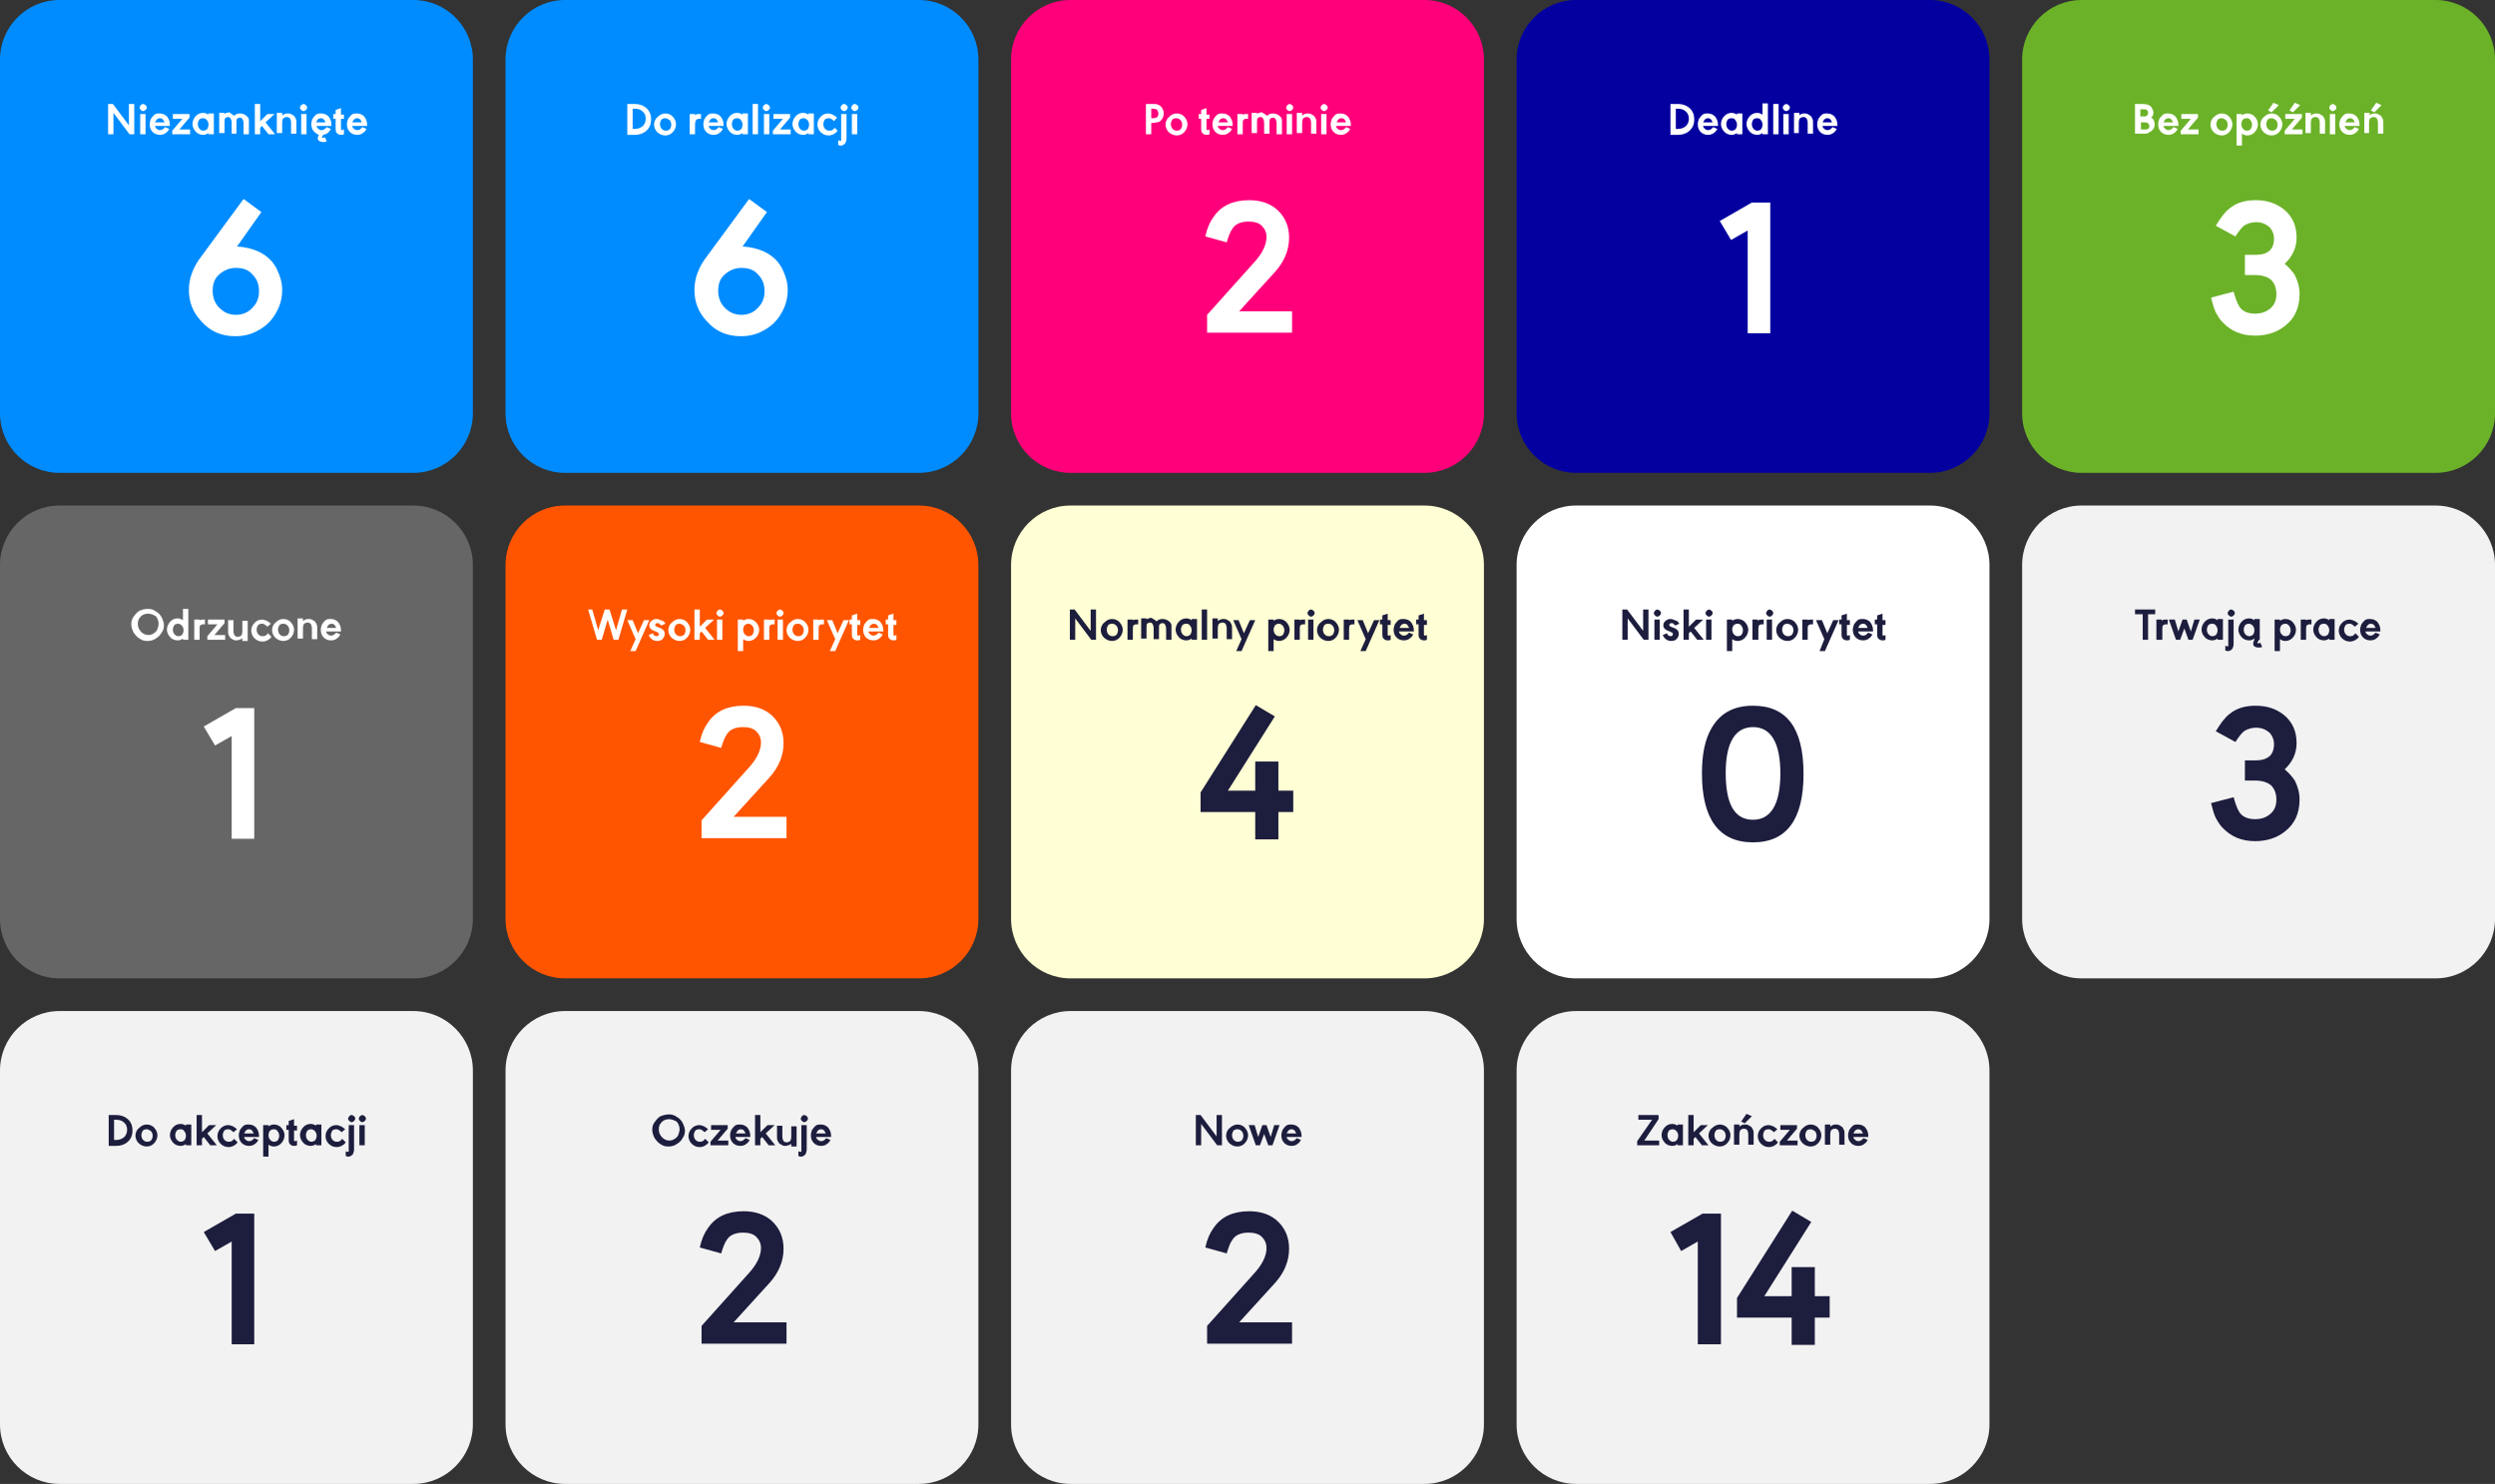<?xml version="1.0" encoding="utf-8"?>
<!-- Generator: Adobe Illustrator 23.0.0, SVG Export Plug-In . SVG Version: 6.00 Build 0)  -->
<svg version="1.1" id="Layer_1" xmlns="http://www.w3.org/2000/svg" xmlns:xlink="http://www.w3.org/1999/xlink" x="0px" y="0px"
	 viewBox="0 0 420 249.8" style="enable-background:new 0 0 420 249.8;" xml:space="preserve">
<rect x="0" y="0" width="420" height="249.8" fill="#333333" stroke="none"/>
<style type="text/css">
	.st0{fill:#008CFF;}
	.st1{enable-background:new    ;}
	.st2{fill:#FFFFFF;}
	.st3{fill:#FF007A;}
	.st4{fill:#0400A0;}
	.st5{fill:#6BB228;}
	.st6{fill:#666666;}
	.st7{fill:#FF5500;}
	.st8{fill:#FFFED4;}
	.st9{fill:#1D1D3E;}
	.st10{fill:#F2F2F2;}
</style>
<title>Artboard 28</title>
<path class="st0" d="M10,0h59.6c5.5,0,10,4.5,10,10v59.6c0,5.5-4.5,10-10,10H10c-5.5,0-10-4.5-10-10V10C0,4.5,4.5,0,10,0z"/>
<g class="st1">
	<path class="st2" d="M18.2,22.6v-5.1h0.8l2.7,3.6v-3.6h0.9v5.1h-0.8l-2.7-3.6v3.6H18.2z"/>
</g>
<g class="st1">
	<path class="st2" d="M24.1,17.5c0.1,0,0.3,0.1,0.4,0.2s0.2,0.2,0.2,0.4c0,0.2-0.1,0.3-0.2,0.4c-0.1,0.1-0.2,0.2-0.4,0.2
		s-0.3-0.1-0.4-0.2c-0.1-0.1-0.2-0.2-0.2-0.4c0-0.1,0.1-0.3,0.2-0.4C23.8,17.6,23.9,17.5,24.1,17.5z M24.5,19.2v3.4h-0.9v-3.4H24.5z
		"/>
	<path class="st2" d="M26.1,21.2c0,0.2,0.1,0.3,0.2,0.4c0.2,0.2,0.4,0.3,0.6,0.3c0.3,0,0.5-0.1,0.7-0.3c0,0,0.1-0.1,0.2-0.2l0.7,0.3
		c-0.2,0.3-0.3,0.5-0.5,0.6c-0.3,0.3-0.7,0.4-1.1,0.4c-0.5,0-1-0.2-1.3-0.6c-0.3-0.3-0.4-0.8-0.4-1.2c0-0.3,0.1-0.6,0.2-0.9
		c0.2-0.3,0.4-0.5,0.6-0.7c0.3-0.2,0.5-0.2,0.9-0.2c0.5,0,0.9,0.2,1.2,0.5c0.3,0.4,0.5,0.8,0.5,1.4c0,0,0,0.1,0,0.2H26.1z
		 M27.7,20.6c-0.2-0.5-0.4-0.7-0.8-0.7c-0.2,0-0.4,0.1-0.5,0.2s-0.2,0.3-0.3,0.5H27.7z"/>
</g>
<g class="st1">
	<path class="st2" d="M30.2,21.8H32v0.8h-3V22l1.7-2h-1.6v-0.8h2.8v0.6L30.2,21.8z"/>
</g>
<g class="st1">
	<path class="st2" d="M36,22.6h-0.9v-0.2c-0.3,0.2-0.6,0.3-0.9,0.3c-0.5,0-1-0.2-1.3-0.6c-0.3-0.3-0.5-0.8-0.5-1.2
		c0-0.5,0.2-1,0.6-1.4c0.3-0.3,0.7-0.5,1.2-0.5c0.3,0,0.6,0.1,0.9,0.3v-0.2H36V22.6z M34.2,19.9c-0.3,0-0.6,0.1-0.7,0.3
		c-0.1,0.2-0.2,0.4-0.2,0.7c0,0.3,0.1,0.6,0.3,0.8c0.2,0.2,0.4,0.3,0.6,0.3c0.3,0,0.5-0.1,0.7-0.3c0.1-0.2,0.2-0.4,0.2-0.7
		c0-0.3-0.1-0.6-0.3-0.8C34.7,20,34.4,19.9,34.2,19.9z"/>
</g>
<g class="st1">
	<path class="st2" d="M39.4,19.5c0.3-0.3,0.6-0.4,1-0.4c0.5,0,0.9,0.2,1.2,0.5c0.2,0.2,0.3,0.4,0.3,0.6c0,0.2,0,0.4,0,0.6v1.8h-0.9
		v-1.8c0-0.4-0.1-0.6-0.2-0.8c-0.1-0.1-0.2-0.2-0.4-0.2c-0.2,0-0.4,0.1-0.5,0.2c-0.1,0.1-0.1,0.4-0.1,0.8v1.7H39v-1.8
		c0-0.4-0.1-0.6-0.2-0.8c-0.1-0.1-0.2-0.2-0.4-0.2c-0.2,0-0.4,0.1-0.5,0.2c-0.1,0.1-0.1,0.4-0.1,0.8v1.7h-0.9v-3.4h0.9v0.2
		c0.1-0.1,0.2-0.2,0.4-0.2c0.1,0,0.2-0.1,0.4-0.1C38.8,19.1,39.1,19.2,39.4,19.5z"/>
</g>
<g class="st1">
	<path class="st2" d="M44.7,20.6l1.6,2h-1.1l-1.1-1.4l-0.3,0.3v1.1h-0.9v-5.1h0.9v2.9l1.2-1.2h1.2L44.7,20.6z"/>
</g>
<g class="st1">
	<path class="st2" d="M47.6,19.4c0.2-0.2,0.5-0.3,0.8-0.3c0.2,0,0.4,0,0.6,0.1s0.3,0.2,0.5,0.3c0.1,0.1,0.2,0.3,0.3,0.5
		c0.1,0.2,0.1,0.4,0.1,0.7v1.8h-0.9v-1.8c0-0.4-0.1-0.6-0.2-0.8c-0.1-0.1-0.3-0.2-0.5-0.2c-0.3,0-0.4,0.1-0.6,0.2
		c-0.1,0.1-0.2,0.4-0.2,0.8v1.7h-0.9v-3.4h0.9V19.4z"/>
</g>
<g class="st1">
	<path class="st2" d="M51.1,17.5c0.1,0,0.3,0.1,0.4,0.2s0.2,0.2,0.2,0.4c0,0.2-0.1,0.3-0.2,0.4c-0.1,0.1-0.2,0.2-0.4,0.2
		c-0.2,0-0.3-0.1-0.4-0.2c-0.1-0.1-0.2-0.2-0.2-0.4c0-0.1,0.1-0.3,0.2-0.4C50.8,17.6,51,17.5,51.1,17.5z M51.6,19.2v3.4h-0.9v-3.4
		H51.6z"/>
</g>
<g class="st1">
	<path class="st2" d="M54.4,22.7c-0.1,0.2-0.2,0.3-0.2,0.4c0,0,0,0.1,0.1,0.1c0.1,0,0.2,0,0.4-0.1l0.3,0.7c-0.2,0.1-0.3,0.1-0.4,0.1
		c-0.1,0-0.2,0-0.3,0c-0.2,0-0.5-0.1-0.6-0.2c-0.2-0.1-0.2-0.3-0.2-0.5c0-0.2,0.1-0.3,0.2-0.5c-0.1,0-0.3-0.1-0.4-0.2
		c-0.3-0.2-0.5-0.4-0.7-0.7c-0.1-0.3-0.2-0.6-0.2-0.9c0-0.3,0.1-0.6,0.2-0.9c0.2-0.3,0.4-0.5,0.6-0.7c0.3-0.2,0.5-0.2,0.9-0.2
		c0.5,0,0.9,0.2,1.2,0.5c0.3,0.4,0.5,0.8,0.5,1.4c0,0,0,0.1,0,0.2h-2.5c0,0.2,0.1,0.3,0.2,0.4c0.2,0.2,0.4,0.3,0.6,0.3
		c0.3,0,0.5-0.1,0.7-0.3c0,0,0.1-0.1,0.2-0.2l0.7,0.3C55.4,22.3,55,22.6,54.4,22.7z M54.8,20.6c-0.2-0.5-0.4-0.7-0.8-0.7
		c-0.2,0-0.4,0.1-0.5,0.2s-0.2,0.3-0.3,0.5H54.8z"/>
</g>
<g class="st1">
	<path class="st2" d="M57.4,20v1.5c0,0.1,0,0.2,0,0.3c0,0,0.1,0.1,0.1,0.1c0.1,0,0.2,0,0.4-0.1v0.8c-0.2,0.1-0.4,0.1-0.5,0.1
		c-0.3,0-0.5-0.1-0.7-0.3s-0.2-0.5-0.2-0.9V20h-0.4v-0.8h0.4v-0.7l0.9-0.3v1.1h0.5V20H57.4z"/>
</g>
<g class="st1">
	<path class="st2" d="M59.3,21.2c0,0.2,0.1,0.3,0.2,0.4c0.2,0.2,0.4,0.3,0.6,0.3c0.3,0,0.5-0.1,0.7-0.3c0,0,0.1-0.1,0.2-0.2l0.7,0.3
		c-0.2,0.3-0.3,0.5-0.5,0.6c-0.3,0.3-0.7,0.4-1.1,0.4c-0.5,0-1-0.2-1.3-0.6c-0.3-0.3-0.4-0.8-0.4-1.2c0-0.3,0.1-0.6,0.2-0.9
		c0.2-0.3,0.4-0.5,0.6-0.7c0.3-0.2,0.5-0.2,0.9-0.2c0.5,0,0.9,0.2,1.2,0.5c0.3,0.4,0.5,0.8,0.5,1.4c0,0,0,0.1,0,0.2H59.3z
		 M60.9,20.6c-0.2-0.5-0.4-0.7-0.8-0.7c-0.2,0-0.4,0.1-0.5,0.2s-0.2,0.3-0.3,0.5H60.9z"/>
</g>
<g class="st1">
	<path class="st2" d="M41,33.5l3,2.2l-4.1,5.8c1.8,0.1,3.4,0.6,4.6,1.4c1,0.7,1.7,1.5,2.2,2.6s0.8,2.1,0.8,3.3c0,1.3-0.3,2.6-1,3.8
		c-0.7,1.3-1.7,2.3-3,3c-1.2,0.7-2.5,1-3.9,1c-2.3,0-4.2-0.8-5.7-2.5c-1.4-1.5-2.1-3.2-2.1-5.3c0-1.8,0.6-3.5,1.7-5.1L41,33.5z
		 M39.7,45.1c-1.1,0-2,0.4-2.8,1.1c-0.8,0.7-1.1,1.6-1.1,2.8c0,1.1,0.4,2.1,1.1,2.8c0.8,0.8,1.7,1.2,2.8,1.2c1.1,0,2.1-0.4,2.8-1.2
		c0.8-0.8,1.1-1.7,1.1-2.8c0-1.2-0.4-2.1-1.1-2.8C41.8,45.4,40.9,45.1,39.7,45.1z"/>
</g>
<path class="st0" d="M95.1,0h59.6c5.5,0,10,4.5,10,10v59.6c0,5.5-4.5,10-10,10H95.1c-5.5,0-10-4.5-10-10V10C85.1,4.5,89.6,0,95.1,0z
	"/>
<g class="st1">
	<path class="st2" d="M105.6,17.5h1.2c0.8,0,1.4,0.2,1.9,0.6c0.6,0.5,0.9,1.1,0.9,2c0,0.9-0.3,1.5-0.9,2c-0.5,0.4-1.1,0.6-1.9,0.6
		h-1.2V17.5z M106.5,18.3v3.4h0.3c0.5,0,0.9-0.1,1.3-0.4c0.4-0.3,0.6-0.8,0.6-1.3c0-0.6-0.2-1-0.6-1.3c-0.3-0.3-0.8-0.4-1.3-0.4
		H106.5z"/>
</g>
<g class="st1">
	<path class="st2" d="M112,19.1c0.5,0,1,0.2,1.3,0.6c0.3,0.3,0.5,0.8,0.5,1.2c0,0.5-0.2,1-0.6,1.4c-0.3,0.3-0.7,0.5-1.2,0.5
		c-0.5,0-1-0.2-1.4-0.6c-0.3-0.3-0.5-0.8-0.5-1.2c0-0.5,0.2-1,0.6-1.3C111.1,19.3,111.5,19.1,112,19.1z M112,19.9
		c-0.3,0-0.6,0.1-0.7,0.3c-0.1,0.2-0.2,0.4-0.2,0.7c0,0.3,0.1,0.6,0.3,0.8c0.2,0.2,0.4,0.3,0.7,0.3c0.3,0,0.5-0.1,0.7-0.3
		c0.1-0.2,0.2-0.4,0.2-0.7c0-0.3-0.1-0.6-0.3-0.8C112.4,20,112.2,19.9,112,19.9z"/>
</g>
<g class="st1">
	<path class="st2" d="M117,19.4c0.2-0.2,0.4-0.2,0.7-0.2c0.1,0,0.2,0,0.3,0V20c-0.1,0-0.2,0-0.3,0c-0.3,0-0.4,0.1-0.5,0.2
		S117,20.6,117,21v1.6h-0.9v-3.4h0.9V19.4z"/>
</g>
<g class="st1">
	<path class="st2" d="M119.3,21.2c0,0.2,0.1,0.3,0.2,0.4c0.2,0.2,0.4,0.3,0.6,0.3c0.3,0,0.5-0.1,0.7-0.3c0,0,0.1-0.1,0.2-0.2
		l0.7,0.3c-0.2,0.3-0.3,0.5-0.5,0.6c-0.3,0.3-0.7,0.4-1.1,0.4c-0.5,0-1-0.2-1.3-0.6c-0.3-0.3-0.4-0.8-0.4-1.2c0-0.3,0.1-0.6,0.2-0.9
		c0.2-0.3,0.4-0.5,0.6-0.7c0.3-0.2,0.5-0.2,0.9-0.2c0.5,0,0.9,0.2,1.2,0.5c0.3,0.4,0.5,0.8,0.5,1.4c0,0,0,0.1,0,0.2H119.3z
		 M120.9,20.6c-0.2-0.5-0.4-0.7-0.8-0.7c-0.2,0-0.4,0.1-0.5,0.2s-0.2,0.3-0.3,0.5H120.9z"/>
</g>
<g class="st1">
	<path class="st2" d="M125.9,22.6H125v-0.2c-0.3,0.2-0.6,0.3-0.9,0.3c-0.5,0-1-0.2-1.3-0.6c-0.3-0.3-0.5-0.8-0.5-1.2
		c0-0.5,0.2-1,0.6-1.4c0.3-0.3,0.7-0.5,1.2-0.5c0.3,0,0.6,0.1,0.9,0.3v-0.2h0.9V22.6z M124.1,19.9c-0.3,0-0.6,0.1-0.7,0.3
		c-0.1,0.2-0.2,0.4-0.2,0.7c0,0.3,0.1,0.6,0.3,0.8c0.2,0.2,0.4,0.3,0.6,0.3c0.3,0,0.5-0.1,0.7-0.3c0.1-0.2,0.2-0.4,0.2-0.7
		c0-0.3-0.1-0.6-0.3-0.8C124.6,20,124.4,19.9,124.1,19.9z"/>
	<path class="st2" d="M127.6,22.6h-0.9v-5.1h0.9V22.6z"/>
</g>
<g class="st1">
	<path class="st2" d="M129,17.5c0.1,0,0.3,0.1,0.4,0.2s0.2,0.2,0.2,0.4c0,0.2-0.1,0.3-0.2,0.4c-0.1,0.1-0.2,0.2-0.4,0.2
		s-0.3-0.1-0.4-0.2c-0.1-0.1-0.2-0.2-0.2-0.4c0-0.1,0.1-0.3,0.2-0.4C128.7,17.6,128.9,17.5,129,17.5z M129.5,19.2v3.4h-0.9v-3.4
		H129.5z"/>
</g>
<g class="st1">
	<path class="st2" d="M131.3,21.8h1.8v0.8h-3V22l1.7-2h-1.6v-0.8h2.8v0.6L131.3,21.8z"/>
</g>
<g class="st1">
	<path class="st2" d="M137,22.6h-0.9v-0.2c-0.3,0.2-0.6,0.3-0.9,0.3c-0.5,0-1-0.2-1.3-0.6c-0.3-0.3-0.5-0.8-0.5-1.2
		c0-0.5,0.2-1,0.6-1.4c0.3-0.3,0.7-0.5,1.2-0.5c0.3,0,0.6,0.1,0.9,0.3v-0.2h0.9V22.6z M135.3,19.9c-0.3,0-0.6,0.1-0.7,0.3
		c-0.1,0.2-0.2,0.4-0.2,0.7c0,0.3,0.1,0.6,0.3,0.8c0.2,0.2,0.4,0.3,0.6,0.3c0.3,0,0.5-0.1,0.7-0.3c0.1-0.2,0.2-0.4,0.2-0.7
		c0-0.3-0.1-0.6-0.3-0.8C135.7,20,135.5,19.9,135.3,19.9z"/>
</g>
<g class="st1">
	<path class="st2" d="M140.4,20.4c-0.2-0.2-0.3-0.3-0.5-0.4s-0.2-0.1-0.4-0.1c-0.3,0-0.6,0.1-0.7,0.3c-0.1,0.2-0.2,0.4-0.2,0.7
		c0,0.3,0.1,0.6,0.3,0.8c0.2,0.2,0.4,0.3,0.7,0.3c0.2,0,0.3,0,0.5-0.1c0.1-0.1,0.3-0.2,0.4-0.4L141,22c-0.2,0.3-0.5,0.5-0.7,0.6
		c-0.2,0.1-0.5,0.2-0.8,0.2c-0.6,0-1-0.2-1.4-0.6c-0.3-0.3-0.5-0.8-0.5-1.2c0-0.6,0.2-1,0.6-1.4c0.3-0.3,0.7-0.5,1.2-0.5
		c0.3,0,0.5,0.1,0.8,0.2c0.2,0.1,0.5,0.3,0.7,0.5L140.4,20.4z"/>
</g>
<g class="st1">
	<path class="st2" d="M142.5,19.2v4.1c0,0.3-0.1,0.6-0.2,0.8c-0.2,0.2-0.4,0.4-0.7,0.4c-0.2,0-0.3,0-0.5-0.1v-0.8
		c0.2,0.1,0.3,0.1,0.4,0.1c0.1,0,0.1,0,0.1-0.1s0-0.1,0-0.3v-4.1H142.5z M142.1,17.5c0.1,0,0.3,0.1,0.4,0.2s0.2,0.2,0.2,0.4
		c0,0.2-0.1,0.3-0.2,0.4c-0.1,0.1-0.2,0.2-0.4,0.2s-0.3-0.1-0.4-0.2c-0.1-0.1-0.2-0.2-0.2-0.4c0-0.1,0.1-0.3,0.2-0.4
		C141.8,17.6,141.9,17.5,142.1,17.5z"/>
</g>
<g class="st1">
	<path class="st2" d="M143.9,17.5c0.1,0,0.3,0.1,0.4,0.2s0.2,0.2,0.2,0.4c0,0.2-0.1,0.3-0.2,0.4c-0.1,0.1-0.2,0.2-0.4,0.2
		s-0.3-0.1-0.4-0.2c-0.1-0.1-0.2-0.2-0.2-0.4c0-0.1,0.1-0.3,0.2-0.4C143.6,17.6,143.7,17.5,143.9,17.5z M144.3,19.2v3.4h-0.9v-3.4
		H144.3z"/>
</g>
<g class="st1">
	<path class="st2" d="M126.1,33.5l3,2.2l-4.1,5.8c1.8,0.1,3.4,0.6,4.6,1.4c1,0.7,1.7,1.5,2.2,2.6s0.8,2.1,0.8,3.3
		c0,1.3-0.3,2.6-1,3.8c-0.7,1.3-1.7,2.3-3,3c-1.2,0.7-2.5,1-3.9,1c-2.3,0-4.2-0.8-5.7-2.5c-1.4-1.5-2.1-3.2-2.1-5.3
		c0-1.8,0.6-3.5,1.7-5.1L126.1,33.5z M124.8,45.1c-1.1,0-2,0.4-2.8,1.1c-0.8,0.7-1.1,1.6-1.1,2.8c0,1.1,0.4,2.1,1.1,2.8
		c0.8,0.8,1.7,1.2,2.8,1.2c1.1,0,2.1-0.4,2.8-1.2c0.8-0.8,1.1-1.7,1.1-2.8c0-1.2-0.4-2.1-1.1-2.8C126.9,45.4,126,45.1,124.8,45.1z"
		/>
</g>
<path class="st3" d="M180.2,0h59.6c5.5,0,10,4.5,10,10v59.6c0,5.5-4.5,10-10,10h-59.6c-5.5,0-10-4.5-10-10V10
	C170.2,4.5,174.7,0,180.2,0z"/>
<g class="st1">
	<path class="st2" d="M193.8,20.7v1.9h-0.9v-5.1h1.2c0.3,0,0.6,0,0.8,0.1s0.4,0.2,0.5,0.3c0.3,0.3,0.5,0.7,0.5,1.2
		c0,0.5-0.2,0.9-0.5,1.2c-0.2,0.2-0.4,0.3-0.7,0.3c-0.2,0-0.4,0.1-0.7,0.1H193.8z M193.8,19.9h0.3c0.3,0,0.6-0.1,0.7-0.2
		c0.1-0.1,0.2-0.3,0.2-0.6c0-0.2-0.1-0.4-0.2-0.6c-0.1-0.1-0.4-0.2-0.7-0.2h-0.3V19.9z"/>
</g>
<g class="st1">
	<path class="st2" d="M198.1,19.1c0.5,0,1,0.2,1.3,0.6c0.3,0.3,0.5,0.8,0.5,1.2c0,0.5-0.2,1-0.6,1.4c-0.3,0.3-0.7,0.5-1.2,0.5
		c-0.5,0-1-0.2-1.4-0.6c-0.3-0.3-0.5-0.8-0.5-1.2c0-0.5,0.2-1,0.6-1.3C197.1,19.3,197.6,19.1,198.1,19.1z M198,19.9
		c-0.3,0-0.6,0.1-0.7,0.3c-0.1,0.2-0.2,0.4-0.2,0.7c0,0.3,0.1,0.6,0.3,0.8c0.2,0.2,0.4,0.3,0.7,0.3c0.3,0,0.5-0.1,0.7-0.3
		c0.1-0.2,0.2-0.4,0.2-0.7c0-0.3-0.1-0.6-0.3-0.8C198.5,20,198.3,19.9,198,19.9z"/>
</g>
<g class="st1">
	<path class="st2" d="M203.1,20v1.5c0,0.1,0,0.2,0,0.3c0,0,0.1,0.1,0.1,0.1c0.1,0,0.2,0,0.4-0.1v0.8c-0.2,0.1-0.4,0.1-0.5,0.1
		c-0.3,0-0.5-0.1-0.7-0.3s-0.2-0.5-0.2-0.9V20h-0.4v-0.8h0.4v-0.7l0.9-0.3v1.1h0.5V20H203.1z"/>
</g>
<g class="st1">
	<path class="st2" d="M205,21.2c0,0.2,0.1,0.3,0.2,0.4c0.2,0.2,0.4,0.3,0.6,0.3c0.3,0,0.5-0.1,0.7-0.3c0,0,0.1-0.1,0.2-0.2l0.7,0.3
		c-0.2,0.3-0.3,0.5-0.5,0.6c-0.3,0.3-0.7,0.4-1.1,0.4c-0.5,0-1-0.2-1.3-0.6c-0.3-0.3-0.4-0.8-0.4-1.2c0-0.3,0.1-0.6,0.2-0.9
		c0.2-0.3,0.4-0.5,0.6-0.7c0.3-0.2,0.5-0.2,0.9-0.2c0.5,0,0.9,0.2,1.2,0.5c0.3,0.4,0.5,0.8,0.5,1.4c0,0,0,0.1,0,0.2H205z
		 M206.7,20.6c-0.2-0.5-0.4-0.7-0.8-0.7c-0.2,0-0.4,0.1-0.5,0.2s-0.2,0.3-0.3,0.5H206.7z"/>
</g>
<g class="st1">
	<path class="st2" d="M209.1,19.4c0.2-0.2,0.4-0.2,0.7-0.2c0.1,0,0.2,0,0.3,0V20c-0.1,0-0.2,0-0.3,0c-0.3,0-0.4,0.1-0.5,0.2
		s-0.1,0.4-0.1,0.8v1.6h-0.9v-3.4h0.9V19.4z"/>
</g>
<g class="st1">
	<path class="st2" d="M213.3,19.5c0.3-0.3,0.6-0.4,1-0.4c0.5,0,0.9,0.2,1.2,0.5c0.2,0.2,0.3,0.4,0.3,0.6c0,0.2,0,0.4,0,0.6v1.8h-0.9
		v-1.8c0-0.4-0.1-0.6-0.2-0.8c-0.1-0.1-0.2-0.2-0.4-0.2c-0.2,0-0.4,0.1-0.5,0.2c-0.1,0.1-0.1,0.4-0.1,0.8v1.7h-0.9v-1.8
		c0-0.4-0.1-0.6-0.2-0.8c-0.1-0.1-0.2-0.2-0.4-0.2c-0.2,0-0.4,0.1-0.5,0.2c-0.1,0.1-0.1,0.4-0.1,0.8v1.7h-0.9v-3.4h0.9v0.2
		c0.1-0.1,0.2-0.2,0.4-0.2c0.1,0,0.2-0.1,0.4-0.1C212.7,19.1,213,19.2,213.3,19.5z"/>
</g>
<g class="st1">
	<path class="st2" d="M217.1,17.5c0.1,0,0.3,0.1,0.4,0.2s0.2,0.2,0.2,0.4c0,0.2-0.1,0.3-0.2,0.4c-0.1,0.1-0.2,0.2-0.4,0.2
		c-0.2,0-0.3-0.1-0.4-0.2c-0.1-0.1-0.2-0.2-0.2-0.4c0-0.1,0.1-0.3,0.2-0.4C216.8,17.6,217,17.5,217.1,17.5z M217.5,19.2v3.4h-0.9
		v-3.4H217.5z"/>
</g>
<g class="st1">
	<path class="st2" d="M219.3,19.4c0.2-0.2,0.5-0.3,0.8-0.3c0.2,0,0.4,0,0.6,0.1c0.2,0.1,0.3,0.2,0.5,0.3c0.1,0.1,0.2,0.3,0.3,0.5
		s0.1,0.4,0.1,0.7v1.8h-0.9v-1.8c0-0.4-0.1-0.6-0.2-0.8c-0.1-0.1-0.3-0.2-0.5-0.2c-0.3,0-0.4,0.1-0.6,0.2c-0.1,0.1-0.2,0.4-0.2,0.8
		v1.7h-0.9v-3.4h0.9V19.4z"/>
</g>
<g class="st1">
	<path class="st2" d="M222.9,17.5c0.1,0,0.3,0.1,0.4,0.2s0.2,0.2,0.2,0.4c0,0.2-0.1,0.3-0.2,0.4c-0.1,0.1-0.2,0.2-0.4,0.2
		c-0.2,0-0.3-0.1-0.4-0.2c-0.1-0.1-0.2-0.2-0.2-0.4c0-0.1,0.1-0.3,0.2-0.4C222.6,17.6,222.8,17.5,222.9,17.5z M223.3,19.2v3.4h-0.9
		v-3.4H223.3z"/>
</g>
<g class="st1">
	<path class="st2" d="M224.9,21.2c0,0.2,0.1,0.3,0.2,0.4c0.2,0.2,0.4,0.3,0.6,0.3c0.3,0,0.5-0.1,0.7-0.3c0,0,0.1-0.1,0.2-0.2
		l0.7,0.3c-0.2,0.3-0.3,0.5-0.5,0.6c-0.3,0.3-0.7,0.4-1.1,0.4c-0.5,0-1-0.2-1.3-0.6c-0.3-0.3-0.4-0.8-0.4-1.2c0-0.3,0.1-0.6,0.2-0.9
		c0.2-0.3,0.4-0.5,0.6-0.7c0.3-0.2,0.5-0.2,0.9-0.2c0.5,0,0.9,0.2,1.2,0.5c0.3,0.4,0.5,0.8,0.5,1.4c0,0,0,0.1,0,0.2H224.9z
		 M226.6,20.6c-0.2-0.5-0.4-0.7-0.8-0.7c-0.2,0-0.4,0.1-0.5,0.2s-0.2,0.3-0.3,0.5H226.6z"/>
</g>
<g class="st1">
	<path class="st2" d="M203.2,56.1V53l7.8-8.7c1.5-1.6,2.2-3.1,2.2-4.4c0-0.8-0.3-1.4-0.8-1.9s-1.3-0.7-2.2-0.7
		c-1.3,0-2.3,0.4-2.8,1.3c-0.3,0.4-0.6,1.2-0.9,2.2l-3.6-1c0.3-1.4,0.8-2.5,1.4-3.3c1.3-1.9,3.3-2.8,6-2.8c2,0,3.7,0.6,4.9,1.8
		c1.2,1.2,1.8,2.7,1.8,4.5c0,2.1-0.8,4-2.3,5.7l-6.1,6.7h8.9v3.6H203.2z"/>
</g>
<path class="st4" d="M265.3,0h59.6c5.5,0,10,4.5,10,10v59.6c0,5.5-4.5,10-10,10h-59.6c-5.5,0-10-4.5-10-10V10
	C255.3,4.5,259.8,0,265.3,0z"/>
<g class="st1">
	<path class="st2" d="M281.2,17.5h1.2c0.8,0,1.4,0.2,1.9,0.6c0.6,0.5,0.9,1.1,0.9,2c0,0.9-0.3,1.5-0.9,2c-0.5,0.4-1.1,0.6-1.9,0.6
		h-1.2V17.5z M282.1,18.3v3.4h0.3c0.5,0,0.9-0.1,1.3-0.4c0.4-0.3,0.6-0.8,0.6-1.3c0-0.6-0.2-1-0.6-1.3c-0.3-0.3-0.8-0.4-1.3-0.4
		H282.1z"/>
</g>
<g class="st1">
	<path class="st2" d="M286.7,21.2c0,0.2,0.1,0.3,0.2,0.4c0.2,0.2,0.4,0.3,0.6,0.3c0.3,0,0.5-0.1,0.7-0.3c0,0,0.1-0.1,0.2-0.2
		l0.7,0.3c-0.2,0.3-0.3,0.5-0.5,0.6c-0.3,0.3-0.7,0.4-1.1,0.4c-0.5,0-1-0.2-1.3-0.6c-0.3-0.3-0.4-0.8-0.4-1.2c0-0.3,0.1-0.6,0.2-0.9
		c0.2-0.3,0.4-0.5,0.6-0.7c0.3-0.2,0.5-0.2,0.9-0.2c0.5,0,0.9,0.2,1.2,0.5c0.3,0.4,0.5,0.8,0.5,1.4c0,0,0,0.1,0,0.2H286.7z
		 M288.3,20.6c-0.2-0.5-0.4-0.7-0.8-0.7c-0.2,0-0.4,0.1-0.5,0.2s-0.2,0.3-0.3,0.5H288.3z"/>
</g>
<g class="st1">
	<path class="st2" d="M293.3,22.6h-0.9v-0.2c-0.3,0.2-0.6,0.3-0.9,0.3c-0.5,0-1-0.2-1.3-0.6c-0.3-0.3-0.5-0.8-0.5-1.2
		c0-0.5,0.2-1,0.6-1.4c0.3-0.3,0.7-0.5,1.2-0.5c0.3,0,0.6,0.1,0.9,0.3v-0.2h0.9V22.6z M291.5,19.9c-0.3,0-0.6,0.1-0.7,0.3
		c-0.1,0.2-0.2,0.4-0.2,0.7c0,0.3,0.1,0.6,0.3,0.8c0.2,0.2,0.4,0.3,0.6,0.3c0.3,0,0.5-0.1,0.7-0.3c0.1-0.2,0.2-0.4,0.2-0.7
		c0-0.3-0.1-0.6-0.3-0.8C292,20,291.8,19.9,291.5,19.9z"/>
</g>
<g class="st1">
	<path class="st2" d="M297.6,22.6h-0.9v-0.2c-0.3,0.2-0.6,0.3-0.9,0.3c-0.5,0-1-0.2-1.3-0.6c-0.3-0.3-0.5-0.8-0.5-1.2
		c0-0.5,0.2-1,0.6-1.4c0.3-0.3,0.7-0.5,1.2-0.5c0.3,0,0.6,0.1,0.9,0.3v-1.9h0.9V22.6z M295.8,19.9c-0.3,0-0.6,0.1-0.7,0.3
		c-0.1,0.2-0.2,0.4-0.2,0.7c0,0.3,0.1,0.6,0.3,0.8c0.2,0.2,0.4,0.3,0.6,0.3c0.3,0,0.5-0.1,0.7-0.3c0.1-0.2,0.2-0.4,0.2-0.7
		c0-0.3-0.1-0.6-0.3-0.8C296.3,20,296.1,19.9,295.8,19.9z"/>
	<path class="st2" d="M299.4,22.6h-0.9v-5.1h0.9V22.6z"/>
	<path class="st2" d="M300.7,17.5c0.1,0,0.3,0.1,0.4,0.2s0.2,0.2,0.2,0.4c0,0.2-0.1,0.3-0.2,0.4c-0.1,0.1-0.2,0.2-0.4,0.2
		c-0.2,0-0.3-0.1-0.4-0.2c-0.1-0.1-0.2-0.2-0.2-0.4c0-0.1,0.1-0.3,0.2-0.4C300.4,17.6,300.6,17.5,300.7,17.5z M301.1,19.2v3.4h-0.9
		v-3.4H301.1z"/>
	<path class="st2" d="M302.9,19.4c0.2-0.2,0.5-0.3,0.8-0.3c0.2,0,0.4,0,0.6,0.1c0.2,0.1,0.3,0.2,0.5,0.3c0.1,0.1,0.2,0.3,0.3,0.5
		s0.1,0.4,0.1,0.7v1.8h-0.9v-1.8c0-0.4-0.1-0.6-0.2-0.8c-0.1-0.1-0.3-0.2-0.5-0.2c-0.3,0-0.4,0.1-0.6,0.2c-0.1,0.1-0.2,0.4-0.2,0.8
		v1.7H302v-3.4h0.9V19.4z"/>
</g>
<g class="st1">
	<path class="st2" d="M306.8,21.2c0,0.2,0.1,0.3,0.2,0.4c0.2,0.2,0.4,0.3,0.6,0.3c0.3,0,0.5-0.1,0.7-0.3c0,0,0.1-0.1,0.2-0.2
		l0.7,0.3c-0.2,0.3-0.3,0.5-0.5,0.6c-0.3,0.3-0.7,0.4-1.1,0.4c-0.5,0-1-0.2-1.3-0.6c-0.3-0.3-0.4-0.8-0.4-1.2c0-0.3,0.1-0.6,0.2-0.9
		c0.2-0.3,0.4-0.5,0.6-0.7c0.3-0.2,0.5-0.2,0.9-0.2c0.5,0,0.9,0.2,1.2,0.5c0.3,0.4,0.5,0.8,0.5,1.4c0,0,0,0.1,0,0.2H306.8z
		 M308.4,20.6c-0.2-0.5-0.4-0.7-0.8-0.7c-0.2,0-0.4,0.1-0.5,0.2c-0.1,0.1-0.2,0.3-0.3,0.5H308.4z"/>
</g>
<g class="st1">
	<path class="st2" d="M298.1,56.1h-3.9V38.8l-2.8,1.6l-1.9-3.2l5.4-3.1h3.1V56.1z"/>
</g>
<path class="st5" d="M350.4,0H410c5.5,0,10,4.5,10,10v59.6c0,5.5-4.5,10-10,10h-59.6c-5.5,0-10-4.5-10-10V10
	C340.4,4.5,344.9,0,350.4,0z"/>
<g class="st1">
	<path class="st2" d="M359.4,22.6v-5.1h1.2c0.6,0,1,0.1,1.3,0.3c0.2,0.1,0.3,0.3,0.4,0.5c0.1,0.2,0.2,0.4,0.2,0.6
		c0,0.4-0.1,0.7-0.4,0.9c0.1,0,0.1,0.1,0.2,0.1c0.1,0.1,0.3,0.3,0.3,0.5c0.1,0.2,0.1,0.4,0.1,0.6c0,0.5-0.2,0.8-0.6,1.1
		c-0.2,0.1-0.4,0.2-0.5,0.3c-0.2,0.1-0.4,0.1-0.7,0.1H359.4z M360.3,19.6h0.4c0.2,0,0.3,0,0.4,0c0.1,0,0.2-0.1,0.3-0.1
		c0.1-0.1,0.2-0.3,0.2-0.5c0-0.2-0.1-0.4-0.2-0.5c-0.1-0.1-0.3-0.1-0.7-0.1h-0.4V19.6z M360.3,21.8h0.5c0.2,0,0.3,0,0.5,0
		c0.1,0,0.2-0.1,0.3-0.1c0.2-0.1,0.2-0.3,0.2-0.5c0-0.1,0-0.2-0.1-0.3c-0.1-0.1-0.1-0.2-0.2-0.2c-0.1-0.1-0.4-0.1-0.7-0.1h-0.4V21.8
		z"/>
</g>
<g class="st1">
	<path class="st2" d="M364.2,21.2c0,0.2,0.1,0.3,0.2,0.4c0.2,0.2,0.4,0.3,0.6,0.3c0.3,0,0.5-0.1,0.7-0.3c0,0,0.1-0.1,0.2-0.2
		l0.7,0.3c-0.2,0.3-0.3,0.5-0.5,0.6c-0.3,0.3-0.7,0.4-1.1,0.4c-0.5,0-1-0.2-1.3-0.6c-0.3-0.3-0.4-0.8-0.4-1.2c0-0.3,0.1-0.6,0.2-0.9
		c0.2-0.3,0.4-0.5,0.6-0.7c0.3-0.2,0.5-0.2,0.9-0.2c0.5,0,0.9,0.2,1.2,0.5c0.3,0.4,0.5,0.8,0.5,1.4c0,0,0,0.1,0,0.2H364.2z
		 M365.8,20.6c-0.2-0.5-0.4-0.7-0.8-0.7c-0.2,0-0.4,0.1-0.5,0.2s-0.2,0.3-0.3,0.5H365.8z"/>
</g>
<g class="st1">
	<path class="st2" d="M368.3,21.8h1.8v0.8h-3V22l1.7-2h-1.6v-0.8h2.8v0.6L368.3,21.8z"/>
</g>
<g class="st1">
	<path class="st2" d="M374,19.1c0.5,0,1,0.2,1.3,0.6c0.3,0.3,0.5,0.8,0.5,1.2c0,0.5-0.2,1-0.6,1.4c-0.3,0.3-0.7,0.5-1.2,0.5
		c-0.5,0-1-0.2-1.4-0.6c-0.3-0.3-0.5-0.8-0.5-1.2c0-0.5,0.2-1,0.6-1.3C373.1,19.3,373.5,19.1,374,19.1z M374,19.9
		c-0.3,0-0.6,0.1-0.7,0.3c-0.1,0.2-0.2,0.4-0.2,0.7c0,0.3,0.1,0.6,0.3,0.8c0.2,0.2,0.4,0.3,0.7,0.3c0.3,0,0.5-0.1,0.7-0.3
		c0.1-0.2,0.2-0.4,0.2-0.7c0-0.3-0.1-0.6-0.3-0.8C374.4,20,374.2,19.9,374,19.9z"/>
</g>
<g class="st1">
	<path class="st2" d="M376.5,19.2h0.9v0.2c0.3-0.2,0.6-0.3,0.9-0.3c0.5,0,1,0.2,1.3,0.6c0.3,0.3,0.5,0.8,0.5,1.2
		c0,0.5-0.2,1-0.6,1.4c-0.3,0.3-0.7,0.5-1.2,0.5c-0.3,0-0.6-0.1-0.9-0.3v2h-0.9V19.2z M378.2,19.9c-0.3,0-0.5,0.1-0.7,0.3
		c-0.1,0.2-0.2,0.4-0.2,0.7c0,0.3,0.1,0.6,0.3,0.8c0.2,0.2,0.4,0.3,0.6,0.3c0.3,0,0.6-0.1,0.7-0.3c0.1-0.2,0.2-0.4,0.2-0.7
		c0-0.3-0.1-0.6-0.3-0.8C378.7,20,378.5,19.9,378.2,19.9z"/>
</g>
<g class="st1">
	<path class="st2" d="M382.4,19.1c0.5,0,1,0.2,1.3,0.6c0.3,0.3,0.5,0.8,0.5,1.2c0,0.5-0.2,1-0.6,1.4c-0.3,0.3-0.7,0.5-1.2,0.5
		c-0.5,0-1-0.2-1.4-0.6c-0.3-0.3-0.5-0.8-0.5-1.2c0-0.5,0.2-1,0.6-1.3C381.5,19.3,381.9,19.1,382.4,19.1z M382.4,19.9
		c-0.3,0-0.6,0.1-0.7,0.3c-0.1,0.2-0.2,0.4-0.2,0.7c0,0.3,0.1,0.6,0.3,0.8c0.2,0.2,0.4,0.3,0.7,0.3c0.3,0,0.5-0.1,0.7-0.3
		c0.1-0.2,0.2-0.4,0.2-0.7c0-0.3-0.1-0.6-0.3-0.8C382.8,20,382.6,19.9,382.4,19.9z M383.6,17.7l-1.2,1.2l-0.6-0.3l0.9-1.3
		L383.6,17.7z"/>
</g>
<g class="st1">
	<path class="st2" d="M385.8,21.8h1.8v0.8h-3V22l1.7-2h-1.6v-0.8h2.8v0.6L385.8,21.8z M387.2,17.7l-1.2,1.2l-0.6-0.3l0.9-1.3
		L387.2,17.7z"/>
</g>
<g class="st1">
	<path class="st2" d="M389.1,19.4c0.2-0.2,0.5-0.3,0.8-0.3c0.2,0,0.4,0,0.6,0.1s0.3,0.2,0.5,0.3c0.1,0.1,0.2,0.3,0.3,0.5
		c0.1,0.2,0.1,0.4,0.1,0.7v1.8h-0.9v-1.8c0-0.4-0.1-0.6-0.2-0.8c-0.1-0.1-0.3-0.2-0.5-0.2c-0.3,0-0.4,0.1-0.6,0.2
		c-0.1,0.1-0.2,0.4-0.2,0.8v1.7h-0.9v-3.4h0.9V19.4z"/>
</g>
<g class="st1">
	<path class="st2" d="M392.7,17.5c0.1,0,0.3,0.1,0.4,0.2s0.2,0.2,0.2,0.4c0,0.2-0.1,0.3-0.2,0.4c-0.1,0.1-0.2,0.2-0.4,0.2
		c-0.2,0-0.3-0.1-0.4-0.2c-0.1-0.1-0.2-0.2-0.2-0.4c0-0.1,0.1-0.3,0.2-0.4C392.4,17.6,392.6,17.5,392.7,17.5z M393.1,19.2v3.4h-0.9
		v-3.4H393.1z"/>
</g>
<g class="st1">
	<path class="st2" d="M394.7,21.2c0,0.2,0.1,0.3,0.2,0.4c0.2,0.2,0.4,0.3,0.6,0.3c0.3,0,0.5-0.1,0.7-0.3c0,0,0.1-0.1,0.2-0.2
		l0.7,0.3c-0.2,0.3-0.3,0.5-0.5,0.6c-0.3,0.3-0.7,0.4-1.1,0.4c-0.5,0-1-0.2-1.3-0.6c-0.3-0.3-0.4-0.8-0.4-1.2c0-0.3,0.1-0.6,0.2-0.9
		c0.2-0.3,0.4-0.5,0.6-0.7c0.3-0.2,0.5-0.2,0.9-0.2c0.5,0,0.9,0.2,1.2,0.5c0.3,0.4,0.5,0.8,0.5,1.4c0,0,0,0.1,0,0.2H394.7z
		 M396.4,20.6c-0.2-0.5-0.4-0.7-0.8-0.7c-0.2,0-0.4,0.1-0.5,0.2s-0.2,0.3-0.3,0.5H396.4z"/>
</g>
<g class="st1">
	<path class="st2" d="M398.9,19.4c0.2-0.2,0.5-0.3,0.8-0.3c0.2,0,0.4,0,0.6,0.1s0.3,0.2,0.5,0.3c0.1,0.1,0.2,0.3,0.3,0.5
		c0.1,0.2,0.1,0.4,0.1,0.7v1.8h-0.9v-1.8c0-0.4-0.1-0.6-0.2-0.8c-0.1-0.1-0.3-0.2-0.5-0.2c-0.3,0-0.4,0.1-0.6,0.2
		c-0.1,0.1-0.2,0.4-0.2,0.8v1.7H398v-3.4h0.9V19.4z M400.9,17.7l-1.2,1.2l-0.6-0.3l0.9-1.3L400.9,17.7z"/>
</g>
<g class="st1">
	<path class="st2" d="M377.9,42.9h1.7c0.8,0,1.5-0.1,2-0.4c0.4-0.2,0.7-0.5,0.9-0.9c0.2-0.4,0.3-0.9,0.3-1.4c0-0.8-0.3-1.5-0.8-2
		c-0.6-0.5-1.3-0.8-2.2-0.8c-0.7,0-1.4,0.2-1.9,0.5s-1,1-1.6,1.9l-3.3-1.8c0.8-1.3,1.5-2.3,2.3-2.9c1.2-1,2.7-1.4,4.4-1.4
		c1.9,0,3.4,0.5,4.7,1.5c1.5,1.2,2.2,2.8,2.2,4.8c0,1.7-0.7,3.2-2,4.4c0.8,0.7,1.3,1.3,1.7,1.9c0.5,1,0.8,2,0.8,3.2
		c0,2.3-0.8,4.1-2.5,5.4c-1.4,1.1-3.1,1.6-5,1.6c-2.3,0-4.1-0.8-5.5-2.3c-0.5-0.5-0.8-1.1-1.1-1.6c-0.3-0.6-0.5-1.4-0.8-2.5l3.8-1
		c0.3,1.1,0.6,1.9,0.9,2.4c0.5,0.9,1.5,1.3,2.7,1.3c1.1,0,1.9-0.3,2.6-0.9c0.7-0.6,1-1.4,1-2.4c0-1-0.3-1.8-0.9-2.4
		c-0.6-0.5-1.5-0.8-2.7-0.8h-1.7V42.9z"/>
</g>
<path class="st6" d="M10,85.1h59.6c5.5,0,10,4.5,10,10v59.6c0,5.5-4.5,10-10,10H10c-5.5,0-10-4.5-10-10V95.1
	C0,89.6,4.5,85.1,10,85.1z"/>
<g class="st1">
	<path class="st2" d="M24.9,102.5c0.5,0,0.9,0.1,1.3,0.4c0.4,0.2,0.8,0.6,1,1c0.2,0.4,0.4,0.9,0.4,1.3c0,0.5-0.1,0.9-0.4,1.3
		c-0.2,0.4-0.5,0.7-1,1c-0.4,0.3-0.9,0.4-1.4,0.4c-0.5,0-0.9-0.1-1.3-0.4c-0.4-0.2-0.7-0.6-1-1c-0.2-0.4-0.4-0.9-0.4-1.4
		c0-0.5,0.1-0.9,0.4-1.3c0.3-0.4,0.6-0.8,1-1C24,102.6,24.4,102.5,24.9,102.5z M24.9,103.3c-0.5,0-1,0.2-1.3,0.6
		c-0.3,0.3-0.4,0.7-0.4,1.1c0,0.6,0.2,1,0.6,1.4c0.3,0.3,0.7,0.5,1.2,0.5c0.3,0,0.6-0.1,0.9-0.3c0.3-0.2,0.5-0.4,0.6-0.7
		c0.1-0.3,0.2-0.6,0.2-0.9c0-0.5-0.2-1-0.5-1.3C25.8,103.5,25.4,103.3,24.9,103.3z"/>
</g>
<g class="st1">
	<path class="st2" d="M31.7,107.7h-0.9v-0.2c-0.3,0.2-0.6,0.3-0.9,0.3c-0.5,0-1-0.2-1.3-0.6c-0.3-0.3-0.5-0.8-0.5-1.2
		c0-0.5,0.2-1,0.6-1.4c0.3-0.3,0.7-0.5,1.2-0.5c0.3,0,0.6,0.1,0.9,0.3v-1.9h0.9V107.7z M30,105c-0.3,0-0.6,0.1-0.7,0.3
		c-0.1,0.2-0.2,0.4-0.2,0.7c0,0.3,0.1,0.6,0.3,0.8c0.2,0.2,0.4,0.3,0.6,0.3c0.3,0,0.5-0.1,0.7-0.3c0.1-0.2,0.2-0.4,0.2-0.7
		c0-0.3-0.1-0.6-0.3-0.8C30.4,105.1,30.2,105,30,105z"/>
</g>
<g class="st1">
	<path class="st2" d="M33.5,104.5c0.2-0.2,0.4-0.2,0.7-0.2c0.1,0,0.2,0,0.3,0v0.8c-0.1,0-0.2,0-0.3,0c-0.3,0-0.4,0.1-0.5,0.2
		s-0.1,0.4-0.1,0.8v1.6h-0.9v-3.4h0.9V104.5z"/>
</g>
<g class="st1">
	<path class="st2" d="M36.1,106.9h1.8v0.8h-3v-0.6l1.7-2H35v-0.8h2.8v0.6L36.1,106.9z"/>
</g>
<g class="st1">
	<path class="st2" d="M40.7,107.5c-0.1,0.1-0.3,0.2-0.4,0.2s-0.3,0.1-0.4,0.1c-0.2,0-0.4,0-0.6-0.1c-0.2-0.1-0.3-0.2-0.5-0.3
		c-0.1-0.1-0.2-0.3-0.3-0.5c-0.1-0.2-0.1-0.4-0.1-0.7v-1.8h0.9v1.8c0,0.4,0.1,0.6,0.2,0.8c0.1,0.1,0.3,0.2,0.5,0.2
		c0.3,0,0.4-0.1,0.6-0.2c0.1-0.1,0.2-0.4,0.2-0.8v-1.7h0.9v3.4h-0.9V107.5z"/>
</g>
<g class="st1">
	<path class="st2" d="M45,105.5c-0.2-0.2-0.3-0.3-0.5-0.4s-0.2-0.1-0.4-0.1c-0.3,0-0.6,0.1-0.7,0.3c-0.1,0.2-0.2,0.4-0.2,0.7
		c0,0.3,0.1,0.6,0.3,0.8c0.2,0.2,0.4,0.3,0.7,0.3c0.2,0,0.3,0,0.5-0.1c0.1-0.1,0.3-0.2,0.4-0.4l0.6,0.6c-0.2,0.3-0.5,0.5-0.7,0.6
		c-0.2,0.1-0.5,0.2-0.8,0.2c-0.6,0-1-0.2-1.4-0.6c-0.3-0.3-0.5-0.8-0.5-1.2c0-0.6,0.2-1,0.6-1.4c0.3-0.3,0.7-0.5,1.2-0.5
		c0.3,0,0.5,0.1,0.8,0.2c0.2,0.1,0.5,0.3,0.7,0.5L45,105.5z"/>
</g>
<g class="st1">
	<path class="st2" d="M47.7,104.2c0.5,0,1,0.2,1.3,0.6c0.3,0.3,0.5,0.8,0.5,1.2c0,0.5-0.2,1-0.6,1.4c-0.3,0.3-0.7,0.5-1.2,0.5
		c-0.5,0-1-0.2-1.4-0.6c-0.3-0.3-0.5-0.8-0.5-1.2c0-0.5,0.2-1,0.6-1.3C46.8,104.4,47.2,104.2,47.7,104.2z M47.7,105
		c-0.3,0-0.6,0.1-0.7,0.3c-0.1,0.2-0.2,0.4-0.2,0.7c0,0.3,0.1,0.6,0.3,0.8c0.2,0.2,0.4,0.3,0.7,0.3c0.3,0,0.5-0.1,0.7-0.3
		c0.1-0.2,0.2-0.4,0.2-0.7c0-0.3-0.1-0.6-0.3-0.8C48.2,105.1,48,105,47.7,105z"/>
</g>
<g class="st1">
	<path class="st2" d="M51.1,104.5c0.2-0.2,0.5-0.3,0.8-0.3c0.2,0,0.4,0,0.6,0.1c0.2,0.1,0.3,0.2,0.5,0.3c0.1,0.1,0.2,0.3,0.3,0.5
		c0.1,0.2,0.1,0.4,0.1,0.7v1.8h-0.9v-1.8c0-0.4-0.1-0.6-0.2-0.8c-0.1-0.1-0.3-0.2-0.5-0.2c-0.3,0-0.4,0.1-0.6,0.2
		c-0.1,0.1-0.2,0.4-0.2,0.8v1.7h-0.9v-3.4h0.9V104.5z"/>
</g>
<g class="st1">
	<path class="st2" d="M54.9,106.3c0,0.2,0.1,0.3,0.2,0.4c0.2,0.2,0.4,0.3,0.6,0.3c0.3,0,0.5-0.1,0.7-0.3c0,0,0.1-0.1,0.2-0.2
		l0.7,0.3c-0.2,0.3-0.3,0.5-0.5,0.6c-0.3,0.3-0.7,0.4-1.1,0.4c-0.5,0-1-0.2-1.3-0.6c-0.3-0.3-0.4-0.8-0.4-1.2c0-0.3,0.1-0.6,0.2-0.9
		c0.2-0.3,0.4-0.5,0.6-0.7c0.3-0.2,0.5-0.2,0.9-0.2c0.5,0,0.9,0.2,1.2,0.5c0.3,0.4,0.5,0.8,0.5,1.4c0,0,0,0.1,0,0.2H54.9z
		 M56.6,105.7c-0.2-0.5-0.4-0.7-0.8-0.7c-0.2,0-0.4,0.1-0.5,0.2s-0.2,0.3-0.3,0.5H56.6z"/>
</g>
<g class="st1">
	<path class="st2" d="M42.9,141.2H39v-17.3l-2.8,1.6l-1.9-3.2l5.4-3.1h3.1V141.2z"/>
</g>
<path class="st7" d="M95.1,85.1h59.6c5.5,0,10,4.5,10,10v59.6c0,5.5-4.5,10-10,10H95.1c-5.5,0-10-4.5-10-10V95.1
	C85.1,89.6,89.6,85.1,95.1,85.1z"/>
<g class="st1">
	<path class="st2" d="M99.7,102.6l1,3.5l1.1-3.5h0.8l1.1,3.5l1-3.5h0.9l-1.5,5.1h-0.8l-1-3.4l-1,3.4h-0.8l-1.5-5.1H99.7z"/>
</g>
<g class="st1">
	<path class="st2" d="M107,107.6l-1.4-3.2h0.9l0.9,2.2l1-2.2h0.9l-2.3,5.2h-0.9L107,107.6z"/>
</g>
<g class="st1">
	<path class="st2" d="M112,105l-0.7,0.3c-0.1-0.1-0.2-0.2-0.3-0.3c-0.1-0.1-0.2-0.1-0.3-0.1c-0.1,0-0.2,0-0.3,0.1
		c-0.1,0-0.1,0.1-0.1,0.2c0,0.1,0,0.1,0.1,0.2c0,0,0.2,0.1,0.4,0.2l0.3,0.1c0.2,0.1,0.4,0.2,0.5,0.3c0.2,0.2,0.3,0.4,0.3,0.7
		c0,0.3-0.1,0.6-0.4,0.9c-0.2,0.2-0.5,0.3-0.9,0.3c-0.5,0-0.8-0.2-1.1-0.5c-0.1-0.1-0.2-0.3-0.3-0.5l0.7-0.3
		c0.1,0.2,0.2,0.4,0.3,0.4s0.2,0.1,0.3,0.1c0.1,0,0.2,0,0.3-0.1c0.1-0.1,0.1-0.2,0.1-0.3c0-0.1,0-0.1-0.1-0.2
		c-0.1,0-0.2-0.1-0.4-0.2l-0.3-0.1c-0.5-0.2-0.8-0.5-0.8-0.9c0-0.3,0.1-0.6,0.4-0.8c0.2-0.2,0.5-0.3,0.8-0.3c0.3,0,0.5,0.1,0.7,0.2
		C111.7,104.5,111.9,104.7,112,105z"/>
</g>
<g class="st1">
	<path class="st2" d="M114.4,104.2c0.5,0,1,0.2,1.3,0.6c0.3,0.3,0.5,0.8,0.5,1.2c0,0.5-0.2,1-0.6,1.4c-0.3,0.3-0.7,0.5-1.2,0.5
		c-0.5,0-1-0.2-1.4-0.6c-0.3-0.3-0.5-0.8-0.5-1.2c0-0.5,0.2-1,0.6-1.3C113.5,104.4,113.9,104.2,114.4,104.2z M114.4,105
		c-0.3,0-0.6,0.1-0.7,0.3c-0.1,0.2-0.2,0.4-0.2,0.7c0,0.3,0.1,0.6,0.3,0.8c0.2,0.2,0.4,0.3,0.7,0.3c0.3,0,0.5-0.1,0.7-0.3
		c0.1-0.2,0.2-0.4,0.2-0.7c0-0.3-0.1-0.6-0.3-0.8C114.8,105.1,114.6,105,114.4,105z"/>
</g>
<g class="st1">
	<path class="st2" d="M118.7,105.7l1.6,2h-1.1l-1.1-1.4l-0.3,0.3v1.1h-0.9v-5.1h0.9v2.9l1.2-1.2h1.2L118.7,105.7z"/>
</g>
<g class="st1">
	<path class="st2" d="M121.2,102.6c0.1,0,0.3,0.1,0.4,0.2s0.2,0.2,0.2,0.4c0,0.2-0.1,0.3-0.2,0.4c-0.1,0.1-0.2,0.2-0.4,0.2
		s-0.3-0.1-0.4-0.2c-0.1-0.1-0.2-0.2-0.2-0.4c0-0.1,0.1-0.3,0.2-0.4C120.9,102.7,121,102.6,121.2,102.6z M121.6,104.3v3.4h-0.9v-3.4
		H121.6z"/>
</g>
<g class="st1">
	<path class="st2" d="M124.2,104.3h0.9v0.2c0.3-0.2,0.6-0.3,0.9-0.3c0.5,0,1,0.2,1.3,0.6c0.3,0.3,0.5,0.8,0.5,1.2
		c0,0.5-0.2,1-0.6,1.4c-0.3,0.3-0.7,0.5-1.2,0.5c-0.3,0-0.6-0.1-0.9-0.3v2h-0.9V104.3z M126,105c-0.3,0-0.5,0.1-0.7,0.3
		c-0.1,0.2-0.2,0.4-0.2,0.7c0,0.3,0.1,0.6,0.3,0.8c0.2,0.2,0.4,0.3,0.6,0.3c0.3,0,0.6-0.1,0.7-0.3c0.1-0.2,0.2-0.4,0.2-0.7
		c0-0.3-0.1-0.6-0.3-0.8C126.4,105.1,126.2,105,126,105z"/>
</g>
<g class="st1">
	<path class="st2" d="M129.4,104.5c0.2-0.2,0.4-0.2,0.7-0.2c0.1,0,0.2,0,0.3,0v0.8c-0.1,0-0.2,0-0.3,0c-0.3,0-0.4,0.1-0.5,0.2
		s-0.1,0.4-0.1,0.8v1.6h-0.9v-3.4h0.9V104.5z"/>
</g>
<g class="st1">
	<path class="st2" d="M131.3,102.6c0.1,0,0.3,0.1,0.4,0.2s0.2,0.2,0.2,0.4c0,0.2-0.1,0.3-0.2,0.4c-0.1,0.1-0.2,0.2-0.4,0.2
		c-0.2,0-0.3-0.1-0.4-0.2c-0.1-0.1-0.2-0.2-0.2-0.4c0-0.1,0.1-0.3,0.2-0.4C131.1,102.7,131.2,102.6,131.3,102.6z M131.8,104.3v3.4
		h-0.9v-3.4H131.8z"/>
</g>
<g class="st1">
	<path class="st2" d="M134.3,104.2c0.5,0,1,0.2,1.3,0.6c0.3,0.3,0.5,0.8,0.5,1.2c0,0.5-0.2,1-0.6,1.4c-0.3,0.3-0.7,0.5-1.2,0.5
		c-0.5,0-1-0.2-1.4-0.6c-0.3-0.3-0.5-0.8-0.5-1.2c0-0.5,0.2-1,0.6-1.3C133.4,104.4,133.8,104.2,134.3,104.2z M134.3,105
		c-0.3,0-0.6,0.1-0.7,0.3c-0.1,0.2-0.2,0.4-0.2,0.7c0,0.3,0.1,0.6,0.3,0.8c0.2,0.2,0.4,0.3,0.7,0.3c0.3,0,0.5-0.1,0.7-0.3
		c0.1-0.2,0.2-0.4,0.2-0.7c0-0.3-0.1-0.6-0.3-0.8C134.8,105.1,134.6,105,134.3,105z"/>
</g>
<g class="st1">
	<path class="st2" d="M137.7,104.5c0.2-0.2,0.4-0.2,0.7-0.2c0.1,0,0.2,0,0.3,0v0.8c-0.1,0-0.2,0-0.3,0c-0.3,0-0.4,0.1-0.5,0.2
		s-0.1,0.4-0.1,0.8v1.6h-0.9v-3.4h0.9V104.5z"/>
	<path class="st2" d="M140.6,107.6l-1.4-3.2h0.9l0.9,2.2l1-2.2h0.9l-2.3,5.2h-0.9L140.6,107.6z"/>
</g>
<g class="st1">
	<path class="st2" d="M144.3,105.1v1.5c0,0.1,0,0.2,0,0.3c0,0,0.1,0.1,0.1,0.1c0.1,0,0.2,0,0.4-0.1v0.8c-0.2,0.1-0.4,0.1-0.5,0.1
		c-0.3,0-0.5-0.1-0.7-0.3c-0.2-0.2-0.2-0.5-0.2-0.9v-1.5h-0.4v-0.8h0.4v-0.7l0.9-0.3v1.1h0.5v0.8H144.3z"/>
</g>
<g class="st1">
	<path class="st2" d="M146.2,106.3c0,0.2,0.1,0.3,0.2,0.4c0.2,0.2,0.4,0.3,0.6,0.3c0.3,0,0.5-0.1,0.7-0.3c0,0,0.1-0.1,0.2-0.2
		l0.7,0.3c-0.2,0.3-0.3,0.5-0.5,0.6c-0.3,0.3-0.7,0.4-1.1,0.4c-0.5,0-1-0.2-1.3-0.6c-0.3-0.3-0.4-0.8-0.4-1.2c0-0.3,0.1-0.6,0.2-0.9
		c0.2-0.3,0.4-0.5,0.6-0.7c0.3-0.2,0.5-0.2,0.9-0.2c0.5,0,0.9,0.2,1.2,0.5c0.3,0.4,0.5,0.8,0.5,1.4c0,0,0,0.1,0,0.2H146.2z
		 M147.9,105.7c-0.2-0.5-0.4-0.7-0.8-0.7c-0.2,0-0.4,0.1-0.5,0.2s-0.2,0.3-0.3,0.5H147.9z"/>
</g>
<g class="st1">
	<path class="st2" d="M150.4,105.1v1.5c0,0.1,0,0.2,0,0.3c0,0,0.1,0.1,0.1,0.1c0.1,0,0.2,0,0.4-0.1v0.8c-0.2,0.1-0.4,0.1-0.5,0.1
		c-0.3,0-0.5-0.1-0.7-0.3c-0.2-0.2-0.2-0.5-0.2-0.9v-1.5h-0.4v-0.8h0.4v-0.7l0.9-0.3v1.1h0.5v0.8H150.4z"/>
</g>
<g class="st1">
	<path class="st2" d="M118.1,141.2v-3.1l7.8-8.7c1.5-1.6,2.2-3.1,2.2-4.4c0-0.8-0.3-1.4-0.8-1.9s-1.3-0.7-2.2-0.7
		c-1.3,0-2.3,0.4-2.8,1.3c-0.3,0.4-0.6,1.2-0.9,2.2l-3.6-1c0.3-1.4,0.8-2.5,1.4-3.3c1.3-1.9,3.3-2.8,6-2.8c2,0,3.7,0.6,4.9,1.8
		c1.2,1.2,1.8,2.7,1.8,4.5c0,2.1-0.8,4-2.3,5.7l-6.1,6.7h8.9v3.6H118.1z"/>
</g>
<path class="st8" d="M180.2,85.1h59.6c5.5,0,10,4.5,10,10v59.6c0,5.5-4.5,10-10,10h-59.6c-5.5,0-10-4.5-10-10V95.1
	C170.2,89.6,174.7,85.1,180.2,85.1z"/>
<g class="st1">
	<path class="st9" d="M180.1,107.7v-5.1h0.8l2.7,3.6v-3.6h0.9v5.1h-0.8l-2.7-3.6v3.6H180.1z"/>
</g>
<g class="st1">
	<path class="st9" d="M187.2,104.2c0.5,0,1,0.2,1.3,0.6c0.3,0.3,0.5,0.8,0.5,1.2c0,0.5-0.2,1-0.6,1.4c-0.3,0.3-0.7,0.5-1.2,0.5
		c-0.5,0-1-0.2-1.4-0.6c-0.3-0.3-0.5-0.8-0.5-1.2c0-0.5,0.2-1,0.6-1.3C186.3,104.4,186.7,104.2,187.2,104.2z M187.2,105
		c-0.3,0-0.6,0.1-0.7,0.3c-0.1,0.2-0.2,0.4-0.2,0.7c0,0.3,0.1,0.6,0.3,0.8c0.2,0.2,0.4,0.3,0.7,0.3c0.3,0,0.5-0.1,0.7-0.3
		c0.1-0.2,0.2-0.4,0.2-0.7c0-0.3-0.1-0.6-0.3-0.8C187.7,105.1,187.5,105,187.2,105z"/>
</g>
<g class="st1">
	<path class="st9" d="M190.6,104.5c0.2-0.2,0.4-0.2,0.7-0.2c0.1,0,0.2,0,0.3,0v0.8c-0.1,0-0.2,0-0.3,0c-0.3,0-0.4,0.1-0.5,0.2
		s-0.1,0.4-0.1,0.8v1.6h-0.9v-3.4h0.9V104.5z"/>
</g>
<g class="st1">
	<path class="st9" d="M194.7,104.6c0.3-0.3,0.6-0.4,1-0.4c0.5,0,0.9,0.2,1.2,0.5c0.2,0.2,0.3,0.4,0.3,0.6c0,0.2,0,0.4,0,0.6v1.8
		h-0.9v-1.8c0-0.4-0.1-0.6-0.2-0.8c-0.1-0.1-0.2-0.2-0.4-0.2c-0.2,0-0.4,0.1-0.5,0.2c-0.1,0.1-0.1,0.4-0.1,0.8v1.7h-0.9v-1.8
		c0-0.4-0.1-0.6-0.2-0.8c-0.1-0.1-0.2-0.2-0.4-0.2c-0.2,0-0.4,0.1-0.5,0.2c-0.1,0.1-0.1,0.4-0.1,0.8v1.7h-0.9v-3.4h0.9v0.2
		c0.1-0.1,0.2-0.2,0.4-0.2c0.1,0,0.2-0.1,0.4-0.1C194.1,104.2,194.4,104.3,194.7,104.6z"/>
</g>
<g class="st1">
	<path class="st9" d="M201.5,107.7h-0.9v-0.2c-0.3,0.2-0.6,0.3-0.9,0.3c-0.5,0-1-0.2-1.3-0.6c-0.3-0.3-0.5-0.8-0.5-1.2
		c0-0.5,0.2-1,0.6-1.4c0.3-0.3,0.7-0.5,1.2-0.5c0.3,0,0.6,0.1,0.9,0.3v-0.2h0.9V107.7z M199.7,105c-0.3,0-0.6,0.1-0.7,0.3
		c-0.1,0.2-0.2,0.4-0.2,0.7c0,0.3,0.1,0.6,0.3,0.8c0.2,0.2,0.4,0.3,0.6,0.3c0.3,0,0.5-0.1,0.7-0.3c0.1-0.2,0.2-0.4,0.2-0.7
		c0-0.3-0.1-0.6-0.3-0.8C200.2,105.1,200,105,199.7,105z"/>
	<path class="st9" d="M203.2,107.7h-0.9v-5.1h0.9V107.7z"/>
</g>
<g class="st1">
	<path class="st9" d="M205.1,104.5c0.2-0.2,0.5-0.3,0.8-0.3c0.2,0,0.4,0,0.6,0.1c0.2,0.1,0.3,0.2,0.5,0.3c0.1,0.1,0.2,0.3,0.3,0.5
		c0.1,0.2,0.1,0.4,0.1,0.7v1.8h-0.9v-1.8c0-0.4-0.1-0.6-0.2-0.8c-0.1-0.1-0.3-0.2-0.5-0.2c-0.3,0-0.4,0.1-0.6,0.2
		c-0.1,0.1-0.2,0.4-0.2,0.8v1.7h-0.9v-3.4h0.9V104.5z"/>
</g>
<g class="st1">
	<path class="st9" d="M209,107.6l-1.4-3.2h0.9l0.9,2.2l1-2.2h0.9l-2.3,5.2h-0.9L209,107.6z"/>
</g>
<g class="st1">
	<path class="st9" d="M213.5,104.3h0.9v0.2c0.3-0.2,0.6-0.3,0.9-0.3c0.5,0,1,0.2,1.3,0.6c0.3,0.3,0.5,0.8,0.5,1.2
		c0,0.5-0.2,1-0.6,1.4c-0.3,0.3-0.7,0.5-1.2,0.5c-0.3,0-0.6-0.1-0.9-0.3v2h-0.9V104.3z M215.3,105c-0.3,0-0.5,0.1-0.7,0.3
		c-0.1,0.2-0.2,0.4-0.2,0.7c0,0.3,0.1,0.6,0.3,0.8c0.2,0.2,0.4,0.3,0.6,0.3c0.3,0,0.6-0.1,0.7-0.3c0.1-0.2,0.2-0.4,0.2-0.7
		c0-0.3-0.1-0.6-0.3-0.8C215.7,105.1,215.5,105,215.3,105z"/>
</g>
<g class="st1">
	<path class="st9" d="M218.7,104.5c0.2-0.2,0.4-0.2,0.7-0.2c0.1,0,0.2,0,0.3,0v0.8c-0.1,0-0.2,0-0.3,0c-0.3,0-0.4,0.1-0.5,0.2
		s-0.1,0.4-0.1,0.8v1.6h-0.9v-3.4h0.9V104.5z"/>
</g>
<g class="st1">
	<path class="st9" d="M220.7,102.6c0.1,0,0.3,0.1,0.4,0.2s0.2,0.2,0.2,0.4c0,0.2-0.1,0.3-0.2,0.4c-0.1,0.1-0.2,0.2-0.4,0.2
		c-0.2,0-0.3-0.1-0.4-0.2c-0.1-0.1-0.2-0.2-0.2-0.4c0-0.1,0.1-0.3,0.2-0.4C220.4,102.7,220.5,102.6,220.7,102.6z M221.1,104.3v3.4
		h-0.9v-3.4H221.1z"/>
</g>
<g class="st1">
	<path class="st9" d="M223.6,104.2c0.5,0,1,0.2,1.3,0.6c0.3,0.3,0.5,0.8,0.5,1.2c0,0.5-0.2,1-0.6,1.4c-0.3,0.3-0.7,0.5-1.2,0.5
		c-0.5,0-1-0.2-1.4-0.6c-0.3-0.3-0.5-0.8-0.5-1.2c0-0.5,0.2-1,0.6-1.3C222.7,104.4,223.1,104.2,223.6,104.2z M223.6,105
		c-0.3,0-0.6,0.1-0.7,0.3c-0.1,0.2-0.2,0.4-0.2,0.7c0,0.3,0.1,0.6,0.3,0.8c0.2,0.2,0.4,0.3,0.7,0.3c0.3,0,0.5-0.1,0.7-0.3
		c0.1-0.2,0.2-0.4,0.2-0.7c0-0.3-0.1-0.6-0.3-0.8C224.1,105.1,223.9,105,223.6,105z"/>
</g>
<g class="st1">
	<path class="st9" d="M227,104.5c0.2-0.2,0.4-0.2,0.7-0.2c0.1,0,0.2,0,0.3,0v0.8c-0.1,0-0.2,0-0.3,0c-0.3,0-0.4,0.1-0.5,0.2
		s-0.1,0.4-0.1,0.8v1.6h-0.9v-3.4h0.9V104.5z"/>
	<path class="st9" d="M229.9,107.6l-1.4-3.2h0.9l0.9,2.2l1-2.2h0.9l-2.3,5.2H229L229.9,107.6z"/>
</g>
<g class="st1">
	<path class="st9" d="M233.6,105.1v1.5c0,0.1,0,0.2,0,0.3c0,0,0.1,0.1,0.1,0.1c0.1,0,0.2,0,0.4-0.1v0.8c-0.2,0.1-0.4,0.1-0.5,0.1
		c-0.3,0-0.5-0.1-0.7-0.3c-0.2-0.2-0.2-0.5-0.2-0.9v-1.5h-0.4v-0.8h0.4v-0.7l0.9-0.3v1.1h0.5v0.8H233.6z"/>
</g>
<g class="st1">
	<path class="st9" d="M235.5,106.3c0,0.2,0.1,0.3,0.2,0.4c0.2,0.2,0.4,0.3,0.6,0.3c0.3,0,0.5-0.1,0.7-0.3c0,0,0.1-0.1,0.2-0.2
		l0.7,0.3c-0.2,0.3-0.3,0.5-0.5,0.6c-0.3,0.3-0.7,0.4-1.1,0.4c-0.5,0-1-0.2-1.3-0.6c-0.3-0.3-0.4-0.8-0.4-1.2c0-0.3,0.1-0.6,0.2-0.9
		c0.2-0.3,0.4-0.5,0.6-0.7c0.3-0.2,0.5-0.2,0.9-0.2c0.5,0,0.9,0.2,1.2,0.5c0.3,0.4,0.5,0.8,0.5,1.4c0,0,0,0.1,0,0.2H235.5z
		 M237.2,105.7c-0.2-0.5-0.4-0.7-0.8-0.7c-0.2,0-0.4,0.1-0.5,0.2s-0.2,0.3-0.3,0.5H237.2z"/>
</g>
<g class="st1">
	<path class="st9" d="M239.7,105.1v1.5c0,0.1,0,0.2,0,0.3c0,0,0.1,0.1,0.1,0.1c0.1,0,0.2,0,0.4-0.1v0.8c-0.2,0.1-0.4,0.1-0.5,0.1
		c-0.3,0-0.5-0.1-0.7-0.3c-0.2-0.2-0.2-0.5-0.2-0.9v-1.5h-0.4v-0.8h0.4v-0.7l0.9-0.3v1.1h0.5v0.8H239.7z"/>
</g>
<g class="st1">
	<path class="st9" d="M214.6,120.6l-7.9,12.5h4.6v-4.9h3.9v4.9h2.5v3.6h-2.5v4.6h-3.9v-4.6h-9.2v-3.3l9.3-14.7L214.6,120.6z"/>
</g>
<path class="st2" d="M265.3,85.1h59.6c5.5,0,10,4.5,10,10v59.6c0,5.5-4.5,10-10,10h-59.6c-5.5,0-10-4.5-10-10V95.1
	C255.3,89.6,259.8,85.1,265.3,85.1z"/>
<g class="st1">
	<path class="st9" d="M273.1,107.7v-5.1h0.8l2.7,3.6v-3.6h0.9v5.1h-0.8l-2.7-3.6v3.6H273.1z"/>
</g>
<g class="st1">
	<path class="st9" d="M279,102.6c0.1,0,0.3,0.1,0.4,0.2s0.2,0.2,0.2,0.4c0,0.2-0.1,0.3-0.2,0.4c-0.1,0.1-0.2,0.2-0.4,0.2
		c-0.2,0-0.3-0.1-0.4-0.2c-0.1-0.1-0.2-0.2-0.2-0.4c0-0.1,0.1-0.3,0.2-0.4C278.7,102.7,278.9,102.6,279,102.6z M279.4,104.3v3.4
		h-0.9v-3.4H279.4z"/>
</g>
<g class="st1">
	<path class="st9" d="M282.7,105l-0.7,0.3c-0.1-0.1-0.2-0.2-0.3-0.3c-0.1-0.1-0.2-0.1-0.3-0.1c-0.1,0-0.2,0-0.3,0.1
		s-0.1,0.1-0.1,0.2c0,0.1,0,0.1,0.1,0.2s0.2,0.1,0.4,0.2l0.3,0.1c0.2,0.1,0.4,0.2,0.5,0.3c0.2,0.2,0.3,0.4,0.3,0.7
		c0,0.3-0.1,0.6-0.4,0.9c-0.2,0.2-0.5,0.3-0.9,0.3c-0.5,0-0.8-0.2-1.1-0.5c-0.1-0.1-0.2-0.3-0.3-0.5l0.7-0.3
		c0.1,0.2,0.2,0.4,0.3,0.4s0.2,0.1,0.3,0.1c0.1,0,0.2,0,0.3-0.1c0.1-0.1,0.1-0.2,0.1-0.3c0-0.1,0-0.1-0.1-0.2
		c-0.1,0-0.2-0.1-0.4-0.2l-0.3-0.1c-0.5-0.2-0.8-0.5-0.8-0.9c0-0.3,0.1-0.6,0.4-0.8c0.2-0.2,0.5-0.3,0.8-0.3c0.3,0,0.5,0.1,0.7,0.2
		C282.4,104.5,282.5,104.7,282.7,105z"/>
</g>
<g class="st1">
	<path class="st9" d="M285.2,105.7l1.6,2h-1.1l-1.1-1.4l-0.3,0.3v1.1h-0.9v-5.1h0.9v2.9l1.2-1.2h1.2L285.2,105.7z"/>
</g>
<g class="st1">
	<path class="st9" d="M287.7,102.6c0.1,0,0.3,0.1,0.4,0.2s0.2,0.2,0.2,0.4c0,0.2-0.1,0.3-0.2,0.4c-0.1,0.1-0.2,0.2-0.4,0.2
		c-0.2,0-0.3-0.1-0.4-0.2c-0.1-0.1-0.2-0.2-0.2-0.4c0-0.1,0.1-0.3,0.2-0.4C287.4,102.7,287.6,102.6,287.7,102.6z M288.1,104.3v3.4
		h-0.9v-3.4H288.1z"/>
</g>
<g class="st1">
	<path class="st9" d="M290.7,104.3h0.9v0.2c0.3-0.2,0.6-0.3,0.9-0.3c0.5,0,1,0.2,1.3,0.6c0.3,0.3,0.5,0.8,0.5,1.2
		c0,0.5-0.2,1-0.6,1.4c-0.3,0.3-0.7,0.5-1.2,0.5c-0.3,0-0.6-0.1-0.9-0.3v2h-0.9V104.3z M292.5,105c-0.3,0-0.5,0.1-0.7,0.3
		c-0.1,0.2-0.2,0.4-0.2,0.7c0,0.3,0.1,0.6,0.3,0.8c0.2,0.2,0.4,0.3,0.6,0.3c0.3,0,0.6-0.1,0.7-0.3c0.1-0.2,0.2-0.4,0.2-0.7
		c0-0.3-0.1-0.6-0.3-0.8C293,105.1,292.8,105,292.5,105z"/>
</g>
<g class="st1">
	<path class="st9" d="M295.9,104.5c0.2-0.2,0.4-0.2,0.7-0.2c0.1,0,0.2,0,0.3,0v0.8c-0.1,0-0.2,0-0.3,0c-0.3,0-0.4,0.1-0.5,0.2
		s-0.1,0.4-0.1,0.8v1.6H295v-3.4h0.9V104.5z"/>
</g>
<g class="st1">
	<path class="st9" d="M297.9,102.6c0.1,0,0.3,0.1,0.4,0.2s0.2,0.2,0.2,0.4c0,0.2-0.1,0.3-0.2,0.4c-0.1,0.1-0.2,0.2-0.4,0.2
		c-0.2,0-0.3-0.1-0.4-0.2c-0.1-0.1-0.2-0.2-0.2-0.4c0-0.1,0.1-0.3,0.2-0.4C297.6,102.7,297.7,102.6,297.9,102.6z M298.3,104.3v3.4
		h-0.9v-3.4H298.3z"/>
</g>
<g class="st1">
	<path class="st9" d="M300.9,104.2c0.5,0,1,0.2,1.3,0.6c0.3,0.3,0.5,0.8,0.5,1.2c0,0.5-0.2,1-0.6,1.4c-0.3,0.3-0.7,0.5-1.2,0.5
		c-0.5,0-1-0.2-1.4-0.6c-0.3-0.3-0.5-0.8-0.5-1.2c0-0.5,0.2-1,0.6-1.3C300,104.4,300.4,104.2,300.9,104.2z M300.9,105
		c-0.3,0-0.6,0.1-0.7,0.3c-0.1,0.2-0.2,0.4-0.2,0.7c0,0.3,0.1,0.6,0.3,0.8c0.2,0.2,0.4,0.3,0.7,0.3c0.3,0,0.5-0.1,0.7-0.3
		c0.1-0.2,0.2-0.4,0.2-0.7c0-0.3-0.1-0.6-0.3-0.8C301.3,105.1,301.1,105,300.9,105z"/>
</g>
<g class="st1">
	<path class="st9" d="M304.2,104.5c0.2-0.2,0.4-0.2,0.7-0.2c0.1,0,0.2,0,0.3,0v0.8c-0.1,0-0.2,0-0.3,0c-0.3,0-0.4,0.1-0.5,0.2
		s-0.1,0.4-0.1,0.8v1.6h-0.9v-3.4h0.9V104.5z"/>
	<path class="st9" d="M307.1,107.6l-1.4-3.2h1l0.9,2.2l1-2.2h0.9l-2.3,5.2h-0.9L307.1,107.6z"/>
</g>
<g class="st1">
	<path class="st9" d="M310.9,105.1v1.5c0,0.1,0,0.2,0,0.3c0,0,0.1,0.1,0.1,0.1c0.1,0,0.2,0,0.4-0.1v0.8c-0.2,0.1-0.4,0.1-0.5,0.1
		c-0.3,0-0.5-0.1-0.7-0.3c-0.2-0.2-0.2-0.5-0.2-0.9v-1.5h-0.4v-0.8h0.4v-0.7l0.9-0.3v1.1h0.5v0.8H310.9z"/>
</g>
<g class="st1">
	<path class="st9" d="M312.8,106.3c0,0.2,0.1,0.3,0.2,0.4c0.2,0.2,0.4,0.3,0.6,0.3c0.3,0,0.5-0.1,0.7-0.3c0,0,0.1-0.1,0.2-0.2
		l0.7,0.3c-0.2,0.3-0.3,0.5-0.5,0.6c-0.3,0.3-0.7,0.4-1.1,0.4c-0.5,0-1-0.2-1.3-0.6c-0.3-0.3-0.4-0.8-0.4-1.2c0-0.3,0.1-0.6,0.2-0.9
		c0.2-0.3,0.4-0.5,0.6-0.7c0.3-0.2,0.5-0.2,0.9-0.2c0.5,0,0.9,0.2,1.2,0.5c0.3,0.4,0.5,0.8,0.5,1.4c0,0,0,0.1,0,0.2H312.8z
		 M314.4,105.7c-0.2-0.5-0.4-0.7-0.8-0.7c-0.2,0-0.4,0.1-0.5,0.2s-0.2,0.3-0.3,0.5H314.4z"/>
</g>
<g class="st1">
	<path class="st9" d="M316.9,105.1v1.5c0,0.1,0,0.2,0,0.3c0,0,0.1,0.1,0.1,0.1c0.1,0,0.2,0,0.4-0.1v0.8c-0.2,0.1-0.4,0.1-0.5,0.1
		c-0.3,0-0.5-0.1-0.7-0.3c-0.2-0.2-0.2-0.5-0.2-0.9v-1.5h-0.4v-0.8h0.4v-0.7l0.9-0.3v1.1h0.5v0.8H316.9z"/>
</g>
<g class="st1">
	<path class="st9" d="M295.1,118.8c5.7,0,8.5,3.8,8.5,11.5c0,7.6-2.8,11.5-8.5,11.5c-5.7,0-8.6-3.9-8.6-11.6c0-3.2,0.5-5.7,1.6-7.6
		C289.6,120,291.9,118.8,295.1,118.8z M295.1,122.4c-3,0-4.6,2.6-4.6,7.7c0,5.3,1.5,7.9,4.6,7.9c3,0,4.6-2.6,4.6-7.8
		C299.7,125,298.1,122.4,295.1,122.4z"/>
</g>
<path class="st10" d="M350.4,85.1H410c5.5,0,10,4.5,10,10v59.6c0,5.5-4.5,10-10,10h-59.6c-5.5,0-10-4.5-10-10V95.1
	C340.4,89.6,344.9,85.1,350.4,85.1z"/>
<g class="st1">
	<path class="st9" d="M361.6,103.4v4.3h-0.9v-4.3h-1.3v-0.8h3.4v0.8H361.6z"/>
</g>
<g class="st1">
	<path class="st9" d="M363.9,104.5c0.2-0.2,0.4-0.2,0.7-0.2c0.1,0,0.2,0,0.3,0v0.8c-0.1,0-0.2,0-0.3,0c-0.3,0-0.4,0.1-0.5,0.2
		s-0.1,0.4-0.1,0.8v1.6H363v-3.4h0.9V104.5z"/>
</g>
<g class="st1">
	<path class="st9" d="M366.1,104.3l0.6,2l0.7-2h0.7l0.7,2l0.6-2h0.9l-1.2,3.4h-0.7l-0.7-1.9l-0.7,1.9h-0.7l-1.2-3.4H366.1z"/>
</g>
<g class="st1">
	<path class="st9" d="M374.2,107.7h-0.9v-0.2c-0.3,0.2-0.6,0.3-0.9,0.3c-0.5,0-1-0.2-1.3-0.6c-0.3-0.3-0.5-0.8-0.5-1.2
		c0-0.5,0.2-1,0.6-1.4c0.3-0.3,0.7-0.5,1.2-0.5c0.3,0,0.6,0.1,0.9,0.3v-0.2h0.9V107.7z M372.4,105c-0.3,0-0.6,0.1-0.7,0.3
		c-0.1,0.2-0.2,0.4-0.2,0.7c0,0.3,0.1,0.6,0.3,0.8c0.2,0.2,0.4,0.3,0.6,0.3c0.3,0,0.5-0.1,0.7-0.3c0.1-0.2,0.2-0.4,0.2-0.7
		c0-0.3-0.1-0.6-0.3-0.8C372.9,105.1,372.7,105,372.4,105z"/>
</g>
<g class="st1">
	<path class="st9" d="M376,104.3v4.1c0,0.3-0.1,0.6-0.2,0.8c-0.2,0.2-0.4,0.4-0.7,0.4c-0.2,0-0.3,0-0.5-0.1v-0.8
		c0.2,0.1,0.3,0.1,0.4,0.1c0.1,0,0.1,0,0.1-0.1c0,0,0-0.1,0-0.3v-4.1H376z M375.6,102.6c0.1,0,0.3,0.1,0.4,0.2s0.2,0.2,0.2,0.4
		c0,0.2-0.1,0.3-0.2,0.4c-0.1,0.1-0.2,0.2-0.4,0.2c-0.2,0-0.3-0.1-0.4-0.2c-0.1-0.1-0.2-0.2-0.2-0.4c0-0.1,0.1-0.3,0.2-0.4
		C375.3,102.7,375.4,102.6,375.6,102.6z"/>
</g>
<g class="st1">
	<path class="st9" d="M380.3,107.7C380.3,107.7,380.3,107.8,380.3,107.7c-0.2,0.3-0.3,0.4-0.3,0.5c0,0,0,0.1,0.1,0.1
		c0.1,0,0.2,0,0.4-0.1l0.3,0.7c-0.2,0.1-0.3,0.1-0.4,0.1s-0.2,0-0.3,0c-0.2,0-0.5-0.1-0.6-0.2c-0.2-0.1-0.2-0.3-0.2-0.5
		c0-0.2,0.1-0.4,0.2-0.6v-0.2c-0.3,0.2-0.6,0.3-0.9,0.3c-0.5,0-1-0.2-1.3-0.6c-0.3-0.3-0.5-0.8-0.5-1.2c0-0.5,0.2-1,0.6-1.4
		c0.3-0.3,0.7-0.5,1.2-0.5c0.3,0,0.6,0.1,0.9,0.3v-0.2h0.9V107.7z M378.6,105c-0.3,0-0.6,0.1-0.7,0.3c-0.1,0.2-0.2,0.4-0.2,0.7
		c0,0.3,0.1,0.6,0.3,0.8c0.2,0.2,0.4,0.3,0.6,0.3c0.3,0,0.5-0.1,0.7-0.3c0.1-0.2,0.2-0.4,0.2-0.7c0-0.3-0.1-0.6-0.3-0.8
		C379,105.1,378.8,105,378.6,105z"/>
</g>
<g class="st1">
	<path class="st9" d="M382.9,104.3h0.9v0.2c0.3-0.2,0.6-0.3,0.9-0.3c0.5,0,1,0.2,1.3,0.6c0.3,0.3,0.5,0.8,0.5,1.2
		c0,0.5-0.2,1-0.6,1.4c-0.3,0.3-0.7,0.5-1.2,0.5c-0.3,0-0.6-0.1-0.9-0.3v2h-0.9V104.3z M384.7,105c-0.3,0-0.5,0.1-0.7,0.3
		c-0.1,0.2-0.2,0.4-0.2,0.7c0,0.3,0.1,0.6,0.3,0.8c0.2,0.2,0.4,0.3,0.6,0.3c0.3,0,0.6-0.1,0.7-0.3c0.1-0.2,0.2-0.4,0.2-0.7
		c0-0.3-0.1-0.6-0.3-0.8C385.2,105.1,384.9,105,384.7,105z"/>
</g>
<g class="st1">
	<path class="st9" d="M388.1,104.5c0.2-0.2,0.4-0.2,0.7-0.2c0.1,0,0.2,0,0.3,0v0.8c-0.1,0-0.2,0-0.3,0c-0.3,0-0.4,0.1-0.5,0.2
		s-0.1,0.4-0.1,0.8v1.6h-0.9v-3.4h0.9V104.5z"/>
</g>
<g class="st1">
	<path class="st9" d="M393,107.7h-0.9v-0.2c-0.3,0.2-0.6,0.3-0.9,0.3c-0.5,0-1-0.2-1.3-0.6c-0.3-0.3-0.5-0.8-0.5-1.2
		c0-0.5,0.2-1,0.6-1.4c0.3-0.3,0.7-0.5,1.2-0.5c0.3,0,0.6,0.1,0.9,0.3v-0.2h0.9V107.7z M391.2,105c-0.3,0-0.6,0.1-0.7,0.3
		c-0.1,0.2-0.2,0.4-0.2,0.7c0,0.3,0.1,0.6,0.3,0.8c0.2,0.2,0.4,0.3,0.6,0.3c0.3,0,0.5-0.1,0.7-0.3c0.1-0.2,0.2-0.4,0.2-0.7
		c0-0.3-0.1-0.6-0.3-0.8C391.7,105.1,391.5,105,391.2,105z"/>
</g>
<g class="st1">
	<path class="st9" d="M396.4,105.5c-0.2-0.2-0.3-0.3-0.5-0.4s-0.2-0.1-0.4-0.1c-0.3,0-0.6,0.1-0.7,0.3c-0.1,0.2-0.2,0.4-0.2,0.7
		c0,0.3,0.1,0.6,0.3,0.8c0.2,0.2,0.4,0.3,0.7,0.3c0.2,0,0.3,0,0.5-0.1c0.1-0.1,0.3-0.2,0.4-0.4l0.6,0.6c-0.2,0.3-0.5,0.5-0.7,0.6
		c-0.2,0.1-0.5,0.2-0.8,0.2c-0.6,0-1-0.2-1.4-0.6c-0.3-0.3-0.5-0.8-0.5-1.2c0-0.6,0.2-1,0.6-1.4c0.3-0.3,0.7-0.5,1.2-0.5
		c0.3,0,0.5,0.1,0.8,0.2c0.2,0.1,0.5,0.3,0.7,0.5L396.4,105.5z"/>
</g>
<g class="st1">
	<path class="st9" d="M398.2,106.3c0,0.2,0.1,0.3,0.2,0.4c0.2,0.2,0.4,0.3,0.6,0.3c0.3,0,0.5-0.1,0.7-0.3c0,0,0.1-0.1,0.2-0.2
		l0.7,0.3c-0.2,0.3-0.3,0.5-0.5,0.6c-0.3,0.3-0.7,0.4-1.1,0.4c-0.5,0-1-0.2-1.3-0.6c-0.3-0.3-0.4-0.8-0.4-1.2c0-0.3,0.1-0.6,0.2-0.9
		c0.2-0.3,0.4-0.5,0.6-0.7c0.3-0.2,0.5-0.2,0.9-0.2c0.5,0,0.9,0.2,1.2,0.5c0.3,0.4,0.5,0.8,0.5,1.4c0,0,0,0.1,0,0.2H398.2z
		 M399.9,105.7c-0.2-0.5-0.4-0.7-0.8-0.7c-0.2,0-0.4,0.1-0.5,0.2s-0.2,0.3-0.3,0.5H399.9z"/>
</g>
<g class="st1">
	<path class="st9" d="M377.9,128h1.7c0.8,0,1.5-0.1,2-0.4c0.4-0.2,0.7-0.5,0.9-0.9c0.2-0.4,0.3-0.9,0.3-1.4c0-0.8-0.3-1.5-0.8-2
		c-0.6-0.5-1.3-0.8-2.2-0.8c-0.7,0-1.4,0.2-1.9,0.5s-1,1-1.6,1.9l-3.3-1.8c0.8-1.3,1.5-2.3,2.3-2.9c1.2-1,2.7-1.4,4.4-1.4
		c1.9,0,3.4,0.5,4.7,1.5c1.5,1.2,2.2,2.8,2.2,4.8c0,1.7-0.7,3.2-2,4.4c0.8,0.7,1.3,1.3,1.7,1.9c0.5,1,0.8,2,0.8,3.2
		c0,2.3-0.8,4.1-2.5,5.4c-1.4,1.1-3.1,1.6-5,1.6c-2.3,0-4.1-0.8-5.5-2.3c-0.5-0.5-0.8-1.1-1.1-1.6c-0.3-0.6-0.5-1.4-0.8-2.5l3.8-1
		c0.3,1.1,0.6,1.9,0.9,2.4c0.5,0.9,1.5,1.3,2.7,1.3c1.1,0,1.9-0.3,2.6-0.9c0.7-0.6,1-1.4,1-2.4c0-1-0.3-1.8-0.9-2.4
		c-0.6-0.5-1.5-0.8-2.7-0.8h-1.7V128z"/>
</g>
<path class="st10" d="M10,170.2h59.6c5.5,0,10,4.5,10,10v59.6c0,5.5-4.5,10-10,10H10c-5.5,0-10-4.5-10-10v-59.6
	C0,174.7,4.5,170.2,10,170.2z"/>
<g class="st1">
	<path class="st9" d="M18.3,187.7h1.2c0.8,0,1.4,0.2,1.9,0.6c0.6,0.5,0.9,1.1,0.9,2c0,0.9-0.3,1.5-0.9,2c-0.5,0.4-1.1,0.6-1.9,0.6
		h-1.2V187.7z M19.2,188.5v3.4h0.3c0.5,0,0.9-0.1,1.3-0.4c0.4-0.3,0.6-0.8,0.6-1.3c0-0.6-0.2-1-0.6-1.3c-0.3-0.3-0.8-0.4-1.3-0.4
		H19.2z"/>
</g>
<g class="st1">
	<path class="st9" d="M24.7,189.3c0.5,0,1,0.2,1.3,0.6c0.3,0.3,0.5,0.8,0.5,1.2c0,0.5-0.2,1-0.6,1.4c-0.3,0.3-0.7,0.5-1.2,0.5
		c-0.5,0-1-0.2-1.4-0.6c-0.3-0.3-0.5-0.8-0.5-1.2c0-0.5,0.2-1,0.6-1.3C23.8,189.5,24.2,189.3,24.7,189.3z M24.7,190.1
		c-0.3,0-0.6,0.1-0.7,0.3c-0.1,0.2-0.2,0.4-0.2,0.7c0,0.3,0.1,0.6,0.3,0.8c0.2,0.2,0.4,0.3,0.7,0.3c0.3,0,0.5-0.1,0.7-0.3
		c0.1-0.2,0.2-0.4,0.2-0.7c0-0.3-0.1-0.6-0.3-0.8C25.1,190.2,24.9,190.1,24.7,190.1z"/>
</g>
<g class="st1">
	<path class="st9" d="M32.2,192.8h-0.9v-0.2c-0.3,0.2-0.6,0.3-0.9,0.3c-0.5,0-1-0.2-1.3-0.6c-0.3-0.3-0.5-0.8-0.5-1.2
		c0-0.5,0.2-1,0.6-1.4c0.3-0.3,0.7-0.5,1.2-0.5c0.3,0,0.6,0.1,0.9,0.3v-0.2h0.9V192.8z M30.4,190.1c-0.3,0-0.6,0.1-0.7,0.3
		c-0.1,0.2-0.2,0.4-0.2,0.7c0,0.3,0.1,0.6,0.3,0.8c0.2,0.2,0.4,0.3,0.6,0.3c0.3,0,0.5-0.1,0.7-0.3c0.1-0.2,0.2-0.4,0.2-0.7
		c0-0.3-0.1-0.6-0.3-0.8C30.9,190.2,30.7,190.1,30.4,190.1z"/>
</g>
<g class="st1">
	<path class="st9" d="M34.9,190.8l1.6,2h-1.1l-1.1-1.4l-0.3,0.3v1.1h-0.9v-5.1H34v2.9l1.2-1.2h1.2L34.9,190.8z"/>
</g>
<g class="st1">
	<path class="st9" d="M39.3,190.6c-0.2-0.2-0.3-0.3-0.5-0.4s-0.2-0.1-0.4-0.1c-0.3,0-0.6,0.1-0.7,0.3c-0.1,0.2-0.2,0.4-0.2,0.7
		c0,0.3,0.1,0.6,0.3,0.8c0.2,0.2,0.4,0.3,0.7,0.3c0.2,0,0.3,0,0.5-0.1c0.1-0.1,0.3-0.2,0.4-0.4l0.6,0.6c-0.2,0.3-0.5,0.5-0.7,0.6
		c-0.2,0.1-0.5,0.2-0.8,0.2c-0.6,0-1-0.2-1.4-0.6c-0.3-0.3-0.5-0.8-0.5-1.2c0-0.6,0.2-1,0.6-1.4c0.3-0.3,0.7-0.5,1.2-0.5
		c0.3,0,0.5,0.1,0.8,0.2c0.2,0.1,0.5,0.3,0.7,0.5L39.3,190.6z"/>
</g>
<g class="st1">
	<path class="st9" d="M41.1,191.4c0,0.2,0.1,0.3,0.2,0.4c0.2,0.2,0.4,0.3,0.6,0.3c0.3,0,0.5-0.1,0.7-0.3c0,0,0.1-0.1,0.2-0.2
		l0.7,0.3c-0.2,0.3-0.3,0.5-0.5,0.6c-0.3,0.3-0.7,0.4-1.1,0.4c-0.5,0-1-0.2-1.3-0.6c-0.3-0.3-0.4-0.8-0.4-1.2c0-0.3,0.1-0.6,0.2-0.9
		c0.2-0.3,0.4-0.5,0.6-0.7c0.3-0.2,0.5-0.2,0.9-0.2c0.5,0,0.9,0.2,1.2,0.5c0.3,0.4,0.5,0.8,0.5,1.4c0,0,0,0.1,0,0.2H41.1z
		 M42.7,190.8c-0.2-0.5-0.4-0.7-0.8-0.7c-0.2,0-0.4,0.1-0.5,0.2s-0.2,0.3-0.3,0.5H42.7z"/>
</g>
<g class="st1">
	<path class="st9" d="M44.3,189.4h0.9v0.2c0.3-0.2,0.6-0.3,0.9-0.3c0.5,0,1,0.2,1.3,0.6c0.3,0.3,0.5,0.8,0.5,1.2
		c0,0.5-0.2,1-0.6,1.4c-0.3,0.3-0.7,0.5-1.2,0.5c-0.3,0-0.6-0.1-0.9-0.3v2h-0.9V189.4z M46.1,190.1c-0.3,0-0.5,0.1-0.7,0.3
		c-0.1,0.2-0.2,0.4-0.2,0.7c0,0.3,0.1,0.6,0.3,0.8c0.2,0.2,0.4,0.3,0.6,0.3c0.3,0,0.6-0.1,0.7-0.3c0.1-0.2,0.2-0.4,0.2-0.7
		c0-0.3-0.1-0.6-0.3-0.8C46.6,190.2,46.4,190.1,46.1,190.1z"/>
</g>
<g class="st1">
	<path class="st9" d="M49.5,190.2v1.5c0,0.1,0,0.2,0,0.3c0,0,0.1,0.1,0.1,0.1c0.1,0,0.2,0,0.4-0.1v0.8c-0.2,0.1-0.4,0.1-0.5,0.1
		c-0.3,0-0.5-0.1-0.7-0.3s-0.2-0.5-0.2-0.9v-1.5h-0.4v-0.8h0.4v-0.7l0.9-0.3v1.1h0.5v0.8H49.5z"/>
</g>
<g class="st1">
	<path class="st9" d="M54.1,192.8h-0.9v-0.2c-0.3,0.2-0.6,0.3-0.9,0.3c-0.5,0-1-0.2-1.3-0.6c-0.3-0.3-0.5-0.8-0.5-1.2
		c0-0.5,0.2-1,0.6-1.4c0.3-0.3,0.7-0.5,1.2-0.5c0.3,0,0.6,0.1,0.9,0.3v-0.2h0.9V192.8z M52.4,190.1c-0.3,0-0.6,0.1-0.7,0.3
		c-0.1,0.2-0.2,0.4-0.2,0.7c0,0.3,0.1,0.6,0.3,0.8c0.2,0.2,0.4,0.3,0.6,0.3c0.3,0,0.5-0.1,0.7-0.3c0.1-0.2,0.2-0.4,0.2-0.7
		c0-0.3-0.1-0.6-0.3-0.8C52.8,190.2,52.6,190.1,52.4,190.1z"/>
</g>
<g class="st1">
	<path class="st9" d="M57.5,190.6c-0.2-0.2-0.3-0.3-0.5-0.4s-0.2-0.1-0.4-0.1c-0.3,0-0.6,0.1-0.7,0.3c-0.1,0.2-0.2,0.4-0.2,0.7
		c0,0.3,0.1,0.6,0.3,0.8c0.2,0.2,0.4,0.3,0.7,0.3c0.2,0,0.3,0,0.5-0.1c0.1-0.1,0.3-0.2,0.4-0.4l0.6,0.6c-0.2,0.3-0.5,0.5-0.7,0.6
		c-0.2,0.1-0.5,0.2-0.8,0.2c-0.6,0-1-0.2-1.4-0.6c-0.3-0.3-0.5-0.8-0.5-1.2c0-0.6,0.2-1,0.6-1.4c0.3-0.3,0.7-0.5,1.2-0.5
		c0.3,0,0.5,0.1,0.8,0.2c0.2,0.1,0.5,0.3,0.7,0.5L57.5,190.6z"/>
</g>
<g class="st1">
	<path class="st9" d="M59.6,189.4v4.1c0,0.3-0.1,0.6-0.2,0.8c-0.2,0.2-0.4,0.4-0.7,0.4c-0.2,0-0.3,0-0.5-0.1v-0.8
		c0.2,0.1,0.3,0.1,0.4,0.1c0.1,0,0.1,0,0.1-0.1s0-0.1,0-0.3v-4.1H59.6z M59.2,187.7c0.1,0,0.3,0.1,0.4,0.2s0.2,0.2,0.2,0.4
		c0,0.2-0.1,0.3-0.2,0.4c-0.1,0.1-0.2,0.2-0.4,0.2s-0.3-0.1-0.4-0.2c-0.1-0.1-0.2-0.2-0.2-0.4c0-0.1,0.1-0.3,0.2-0.4
		C58.9,187.8,59,187.7,59.2,187.7z"/>
</g>
<g class="st1">
	<path class="st9" d="M61,187.7c0.1,0,0.3,0.1,0.4,0.2s0.2,0.2,0.2,0.4c0,0.2-0.1,0.3-0.2,0.4c-0.1,0.1-0.2,0.2-0.4,0.2
		s-0.3-0.1-0.4-0.2c-0.1-0.1-0.2-0.2-0.2-0.4c0-0.1,0.1-0.3,0.2-0.4C60.7,187.8,60.9,187.7,61,187.7z M61.4,189.4v3.4h-0.9v-3.4
		H61.4z"/>
</g>
<g class="st1">
	<path class="st9" d="M42.9,226.3H39V209l-2.8,1.6l-1.9-3.2l5.4-3.1h3.1V226.3z"/>
</g>
<path class="st10" d="M95.1,170.2h59.6c5.5,0,10,4.5,10,10v59.6c0,5.5-4.5,10-10,10H95.1c-5.5,0-10-4.5-10-10v-59.6
	C85.1,174.7,89.6,170.2,95.1,170.2z"/>
<g class="st1">
	<path class="st9" d="M112.6,187.6c0.5,0,0.9,0.1,1.3,0.4c0.4,0.2,0.8,0.6,1,1c0.2,0.4,0.4,0.9,0.4,1.3c0,0.5-0.1,0.9-0.4,1.3
		c-0.2,0.4-0.5,0.7-1,1c-0.4,0.3-0.9,0.4-1.4,0.4c-0.5,0-0.9-0.1-1.3-0.4c-0.4-0.2-0.7-0.6-1-1c-0.2-0.4-0.4-0.9-0.4-1.4
		c0-0.5,0.1-0.9,0.4-1.3c0.3-0.4,0.6-0.8,1-1C111.7,187.7,112.2,187.6,112.6,187.6z M112.6,188.4c-0.5,0-1,0.2-1.3,0.6
		c-0.3,0.3-0.4,0.7-0.4,1.1c0,0.6,0.2,1,0.6,1.4c0.3,0.3,0.7,0.5,1.2,0.5c0.3,0,0.6-0.1,0.9-0.3c0.3-0.2,0.5-0.4,0.6-0.7
		c0.1-0.3,0.2-0.6,0.2-0.9c0-0.5-0.2-1-0.5-1.3C113.5,188.6,113.1,188.4,112.6,188.4z"/>
</g>
<g class="st1">
	<path class="st9" d="M118.6,190.6c-0.2-0.2-0.3-0.3-0.5-0.4s-0.2-0.1-0.4-0.1c-0.3,0-0.6,0.1-0.7,0.3c-0.1,0.2-0.2,0.4-0.2,0.7
		c0,0.3,0.1,0.6,0.3,0.8c0.2,0.2,0.4,0.3,0.7,0.3c0.2,0,0.3,0,0.5-0.1c0.1-0.1,0.3-0.2,0.4-0.4l0.6,0.6c-0.2,0.3-0.5,0.5-0.7,0.6
		c-0.2,0.1-0.5,0.2-0.8,0.2c-0.6,0-1-0.2-1.4-0.6c-0.3-0.3-0.5-0.8-0.5-1.2c0-0.6,0.2-1,0.6-1.4c0.3-0.3,0.7-0.5,1.2-0.5
		c0.3,0,0.5,0.1,0.8,0.2c0.2,0.1,0.5,0.3,0.7,0.5L118.6,190.6z"/>
</g>
<g class="st1">
	<path class="st9" d="M120.8,192h1.8v0.8h-3v-0.6l1.7-2h-1.6v-0.8h2.8v0.6L120.8,192z"/>
	<path class="st9" d="M123.8,191.4c0,0.2,0.1,0.3,0.2,0.4c0.2,0.2,0.4,0.3,0.6,0.3c0.3,0,0.5-0.1,0.7-0.3c0,0,0.1-0.1,0.2-0.2
		l0.7,0.3c-0.2,0.3-0.3,0.5-0.5,0.6c-0.3,0.3-0.7,0.4-1.1,0.4c-0.5,0-1-0.2-1.3-0.6c-0.3-0.3-0.4-0.8-0.4-1.2c0-0.3,0.1-0.6,0.2-0.9
		c0.2-0.3,0.4-0.5,0.6-0.7c0.3-0.2,0.5-0.2,0.9-0.2c0.5,0,0.9,0.2,1.2,0.5c0.3,0.4,0.5,0.8,0.5,1.4c0,0,0,0.1,0,0.2H123.8z
		 M125.5,190.8c-0.2-0.5-0.4-0.7-0.8-0.7c-0.2,0-0.4,0.1-0.5,0.2s-0.2,0.3-0.3,0.5H125.5z"/>
</g>
<g class="st1">
	<path class="st9" d="M128.9,190.8l1.6,2h-1.1l-1.1-1.4l-0.3,0.3v1.1h-0.9v-5.1h0.9v2.9l1.2-1.2h1.2L128.9,190.8z"/>
</g>
<g class="st1">
	<path class="st9" d="M133.1,192.6c-0.1,0.1-0.3,0.2-0.4,0.2s-0.3,0.1-0.4,0.1c-0.2,0-0.4,0-0.6-0.1c-0.2-0.1-0.3-0.2-0.5-0.3
		c-0.1-0.1-0.2-0.3-0.3-0.5c-0.1-0.2-0.1-0.4-0.1-0.7v-1.8h0.9v1.8c0,0.4,0.1,0.6,0.2,0.8c0.1,0.1,0.3,0.2,0.5,0.2
		c0.3,0,0.4-0.1,0.6-0.2c0.1-0.1,0.2-0.4,0.2-0.8v-1.7h0.9v3.4h-0.9V192.6z"/>
</g>
<g class="st1">
	<path class="st9" d="M135.8,189.4v4.1c0,0.3-0.1,0.6-0.2,0.8c-0.2,0.2-0.4,0.4-0.7,0.4c-0.2,0-0.3,0-0.5-0.1v-0.8
		c0.2,0.1,0.3,0.1,0.4,0.1c0.1,0,0.1,0,0.1-0.1s0-0.1,0-0.3v-4.1H135.8z M135.4,187.7c0.1,0,0.3,0.1,0.4,0.2s0.2,0.2,0.2,0.4
		c0,0.2-0.1,0.3-0.2,0.4c-0.1,0.1-0.2,0.2-0.4,0.2s-0.3-0.1-0.4-0.2c-0.1-0.1-0.2-0.2-0.2-0.4c0-0.1,0.1-0.3,0.2-0.4
		C135.1,187.8,135.2,187.7,135.4,187.7z"/>
</g>
<g class="st1">
	<path class="st9" d="M137.4,191.4c0,0.2,0.1,0.3,0.2,0.4c0.2,0.2,0.4,0.3,0.6,0.3c0.3,0,0.5-0.1,0.7-0.3c0,0,0.1-0.1,0.2-0.2
		l0.7,0.3c-0.2,0.3-0.3,0.5-0.5,0.6c-0.3,0.3-0.7,0.4-1.1,0.4c-0.5,0-1-0.2-1.3-0.6c-0.3-0.3-0.4-0.8-0.4-1.2c0-0.3,0.1-0.6,0.2-0.9
		c0.2-0.3,0.4-0.5,0.6-0.7c0.3-0.2,0.5-0.2,0.9-0.2c0.5,0,0.9,0.2,1.2,0.5c0.3,0.4,0.5,0.8,0.5,1.4c0,0,0,0.1,0,0.2H137.4z
		 M139,190.8c-0.2-0.5-0.4-0.7-0.8-0.7c-0.2,0-0.4,0.1-0.5,0.2s-0.2,0.3-0.3,0.5H139z"/>
</g>
<g class="st1">
	<path class="st9" d="M118.1,226.3v-3.1l7.8-8.7c1.5-1.6,2.2-3.1,2.2-4.4c0-0.8-0.3-1.4-0.8-1.9s-1.3-0.7-2.2-0.7
		c-1.3,0-2.3,0.4-2.8,1.3c-0.3,0.4-0.6,1.2-0.9,2.2l-3.6-1c0.3-1.4,0.8-2.5,1.4-3.3c1.3-1.9,3.3-2.8,6-2.8c2,0,3.7,0.6,4.9,1.8
		c1.2,1.2,1.8,2.7,1.8,4.5c0,2.1-0.8,4-2.3,5.7l-6.1,6.7h8.9v3.6H118.1z"/>
</g>
<path class="st10" d="M180.2,170.2h59.6c5.5,0,10,4.5,10,10v59.6c0,5.5-4.5,10-10,10h-59.6c-5.5,0-10-4.5-10-10v-59.6
	C170.2,174.7,174.7,170.2,180.2,170.2z"/>
<g class="st1">
	<path class="st9" d="M201.3,192.8v-5.1h0.8l2.7,3.6v-3.6h0.9v5.1h-0.8l-2.7-3.6v3.6H201.3z"/>
</g>
<g class="st1">
	<path class="st9" d="M208.3,189.3c0.5,0,1,0.2,1.3,0.6c0.3,0.3,0.5,0.8,0.5,1.2c0,0.5-0.2,1-0.6,1.4c-0.3,0.3-0.7,0.5-1.2,0.5
		c-0.5,0-1-0.2-1.4-0.6c-0.3-0.3-0.5-0.8-0.5-1.2c0-0.5,0.2-1,0.6-1.3C207.4,189.5,207.9,189.3,208.3,189.3z M208.3,190.1
		c-0.3,0-0.6,0.1-0.7,0.3c-0.1,0.2-0.2,0.4-0.2,0.7c0,0.3,0.1,0.6,0.3,0.8c0.2,0.2,0.4,0.3,0.7,0.3c0.3,0,0.5-0.1,0.7-0.3
		c0.1-0.2,0.2-0.4,0.2-0.7c0-0.3-0.1-0.6-0.3-0.8C208.8,190.2,208.6,190.1,208.3,190.1z"/>
	<path class="st9" d="M211.2,189.4l0.6,2l0.7-2h0.7l0.7,2l0.6-2h0.9l-1.2,3.4h-0.7l-0.7-1.9l-0.7,1.9h-0.7l-1.2-3.4H211.2z"/>
</g>
<g class="st1">
	<path class="st9" d="M216.6,191.4c0,0.2,0.1,0.3,0.2,0.4c0.2,0.2,0.4,0.3,0.6,0.3c0.3,0,0.5-0.1,0.7-0.3c0,0,0.1-0.1,0.2-0.2
		l0.7,0.3c-0.2,0.3-0.3,0.5-0.5,0.6c-0.3,0.3-0.7,0.4-1.1,0.4c-0.5,0-1-0.2-1.3-0.6c-0.3-0.3-0.4-0.8-0.4-1.2c0-0.3,0.1-0.6,0.2-0.9
		c0.2-0.3,0.4-0.5,0.6-0.7c0.3-0.2,0.5-0.2,0.9-0.2c0.5,0,0.9,0.2,1.2,0.5c0.3,0.4,0.5,0.8,0.5,1.4c0,0,0,0.1,0,0.2H216.6z
		 M218.2,190.8c-0.2-0.5-0.4-0.7-0.8-0.7c-0.2,0-0.4,0.1-0.5,0.2s-0.2,0.3-0.3,0.5H218.2z"/>
</g>
<g class="st1">
	<path class="st9" d="M203.2,226.3v-3.1l7.8-8.7c1.5-1.6,2.2-3.1,2.2-4.4c0-0.8-0.3-1.4-0.8-1.9s-1.3-0.7-2.2-0.7
		c-1.3,0-2.3,0.4-2.8,1.3c-0.3,0.4-0.6,1.2-0.9,2.2l-3.6-1c0.3-1.4,0.8-2.5,1.4-3.3c1.3-1.9,3.3-2.8,6-2.8c2,0,3.7,0.6,4.9,1.8
		c1.2,1.2,1.8,2.7,1.8,4.5c0,2.1-0.8,4-2.3,5.7l-6.1,6.7h8.9v3.6H203.2z"/>
</g>
<path class="st10" d="M265.3,170.2h59.6c5.5,0,10,4.5,10,10v59.6c0,5.5-4.5,10-10,10h-59.6c-5.5,0-10-4.5-10-10v-59.6
	C255.3,174.7,259.8,170.2,265.3,170.2z"/>
<g class="st1">
	<path class="st9" d="M276.8,192h2.5v0.8h-3.7v-0.7l2.5-3.6h-2.3v-0.8h3.4v0.7L276.8,192z"/>
</g>
<g class="st1">
	<path class="st9" d="M283.3,192.8h-0.9v-0.2c-0.3,0.2-0.6,0.3-0.9,0.3c-0.5,0-1-0.2-1.3-0.6c-0.3-0.3-0.5-0.8-0.5-1.2
		c0-0.5,0.2-1,0.6-1.4c0.3-0.3,0.7-0.5,1.2-0.5c0.3,0,0.6,0.1,0.9,0.3v-0.2h0.9V192.8z M281.6,190.1c-0.3,0-0.6,0.1-0.7,0.3
		c-0.1,0.2-0.2,0.4-0.2,0.7c0,0.3,0.1,0.6,0.3,0.8c0.2,0.2,0.4,0.3,0.6,0.3c0.3,0,0.5-0.1,0.7-0.3c0.1-0.2,0.2-0.4,0.2-0.7
		c0-0.3-0.1-0.6-0.3-0.8C282,190.2,281.8,190.1,281.6,190.1z"/>
</g>
<g class="st1">
	<path class="st9" d="M286,190.8l1.6,2h-1.1l-1.1-1.4l-0.3,0.3v1.1h-0.9v-5.1h0.9v2.9l1.2-1.2h1.2L286,190.8z"/>
</g>
<g class="st1">
	<path class="st9" d="M289.5,189.3c0.5,0,1,0.2,1.3,0.6c0.3,0.3,0.5,0.8,0.5,1.2c0,0.5-0.2,1-0.6,1.4c-0.3,0.3-0.7,0.5-1.2,0.5
		c-0.5,0-1-0.2-1.4-0.6c-0.3-0.3-0.5-0.8-0.5-1.2c0-0.5,0.2-1,0.6-1.3C288.6,189.5,289.1,189.3,289.5,189.3z M289.5,190.1
		c-0.3,0-0.6,0.1-0.7,0.3c-0.1,0.2-0.2,0.4-0.2,0.7c0,0.3,0.1,0.6,0.3,0.8c0.2,0.2,0.4,0.3,0.7,0.3c0.3,0,0.5-0.1,0.7-0.3
		c0.1-0.2,0.2-0.4,0.2-0.7c0-0.3-0.1-0.6-0.3-0.8C290,190.2,289.8,190.1,289.5,190.1z"/>
</g>
<g class="st1">
	<path class="st9" d="M292.9,189.6c0.2-0.2,0.5-0.3,0.8-0.3c0.2,0,0.4,0,0.6,0.1s0.3,0.2,0.5,0.3c0.1,0.1,0.2,0.3,0.3,0.5
		c0.1,0.2,0.1,0.4,0.1,0.7v1.8h-0.9V191c0-0.4-0.1-0.6-0.2-0.8c-0.1-0.1-0.3-0.2-0.5-0.2c-0.3,0-0.4,0.1-0.6,0.2
		c-0.1,0.1-0.2,0.4-0.2,0.8v1.7h-0.9v-3.4h0.9V189.6z M294.9,187.9l-1.2,1.2l-0.6-0.3l0.9-1.3L294.9,187.9z"/>
</g>
<g class="st1">
	<path class="st9" d="M298.6,190.6c-0.2-0.2-0.3-0.3-0.5-0.4s-0.2-0.1-0.4-0.1c-0.3,0-0.6,0.1-0.7,0.3c-0.1,0.2-0.2,0.4-0.2,0.7
		c0,0.3,0.1,0.6,0.3,0.8c0.2,0.2,0.4,0.3,0.7,0.3c0.2,0,0.3,0,0.5-0.1c0.1-0.1,0.3-0.2,0.4-0.4l0.6,0.6c-0.2,0.3-0.5,0.5-0.7,0.6
		c-0.2,0.1-0.5,0.2-0.8,0.2c-0.6,0-1-0.2-1.4-0.6c-0.3-0.3-0.5-0.8-0.5-1.2c0-0.6,0.2-1,0.6-1.4c0.3-0.3,0.7-0.5,1.2-0.5
		c0.3,0,0.5,0.1,0.8,0.2c0.2,0.1,0.5,0.3,0.7,0.5L298.6,190.6z"/>
</g>
<g class="st1">
	<path class="st9" d="M300.8,192h1.8v0.8h-3v-0.6l1.7-2h-1.6v-0.8h2.8v0.6L300.8,192z"/>
</g>
<g class="st1">
	<path class="st9" d="M304.8,189.3c0.5,0,1,0.2,1.3,0.6c0.3,0.3,0.5,0.8,0.5,1.2c0,0.5-0.2,1-0.6,1.4c-0.3,0.3-0.7,0.5-1.2,0.5
		c-0.5,0-1-0.2-1.4-0.6c-0.3-0.3-0.5-0.8-0.5-1.2c0-0.5,0.2-1,0.6-1.3C303.9,189.5,304.3,189.3,304.8,189.3z M304.8,190.1
		c-0.3,0-0.6,0.1-0.7,0.3c-0.1,0.2-0.2,0.4-0.2,0.7c0,0.3,0.1,0.6,0.3,0.8c0.2,0.2,0.4,0.3,0.7,0.3c0.3,0,0.5-0.1,0.7-0.3
		c0.1-0.2,0.2-0.4,0.2-0.7c0-0.3-0.1-0.6-0.3-0.8C305.2,190.2,305,190.1,304.8,190.1z"/>
</g>
<g class="st1">
	<path class="st9" d="M308.2,189.6c0.2-0.2,0.5-0.3,0.8-0.3c0.2,0,0.4,0,0.6,0.1s0.3,0.2,0.5,0.3c0.1,0.1,0.2,0.3,0.3,0.5
		c0.1,0.2,0.1,0.4,0.1,0.7v1.8h-0.9V191c0-0.4-0.1-0.6-0.2-0.8c-0.1-0.1-0.3-0.2-0.5-0.2c-0.3,0-0.4,0.1-0.6,0.2
		c-0.1,0.1-0.2,0.4-0.2,0.8v1.7h-0.9v-3.4h0.9V189.6z"/>
</g>
<g class="st1">
	<path class="st9" d="M312,191.4c0,0.2,0.1,0.3,0.2,0.4c0.2,0.2,0.4,0.3,0.6,0.3c0.3,0,0.5-0.1,0.7-0.3c0,0,0.1-0.1,0.2-0.2l0.7,0.3
		c-0.2,0.3-0.3,0.5-0.5,0.6c-0.3,0.3-0.7,0.4-1.1,0.4c-0.5,0-1-0.2-1.3-0.6c-0.3-0.3-0.4-0.8-0.4-1.2c0-0.3,0.1-0.6,0.2-0.9
		c0.2-0.3,0.4-0.5,0.6-0.7c0.3-0.2,0.5-0.2,0.9-0.2c0.5,0,0.9,0.2,1.2,0.5c0.3,0.4,0.5,0.8,0.5,1.4c0,0,0,0.1,0,0.2H312z
		 M313.6,190.8c-0.2-0.5-0.4-0.7-0.8-0.7c-0.2,0-0.4,0.1-0.5,0.2s-0.2,0.3-0.3,0.5H313.6z"/>
</g>
<g class="st1">
	<path class="st9" d="M289.7,226.3h-3.9V209l-2.8,1.6l-1.8-3.2l5.4-3.1h3.1V226.3z"/>
</g>
<g class="st1">
	<path class="st9" d="M304.9,205.7l-7.9,12.5h4.6v-4.9h3.9v4.9h2.5v3.6h-2.5v4.6h-3.9v-4.6h-9.2v-3.3l9.3-14.7L304.9,205.7z"/>
</g>
</svg>
